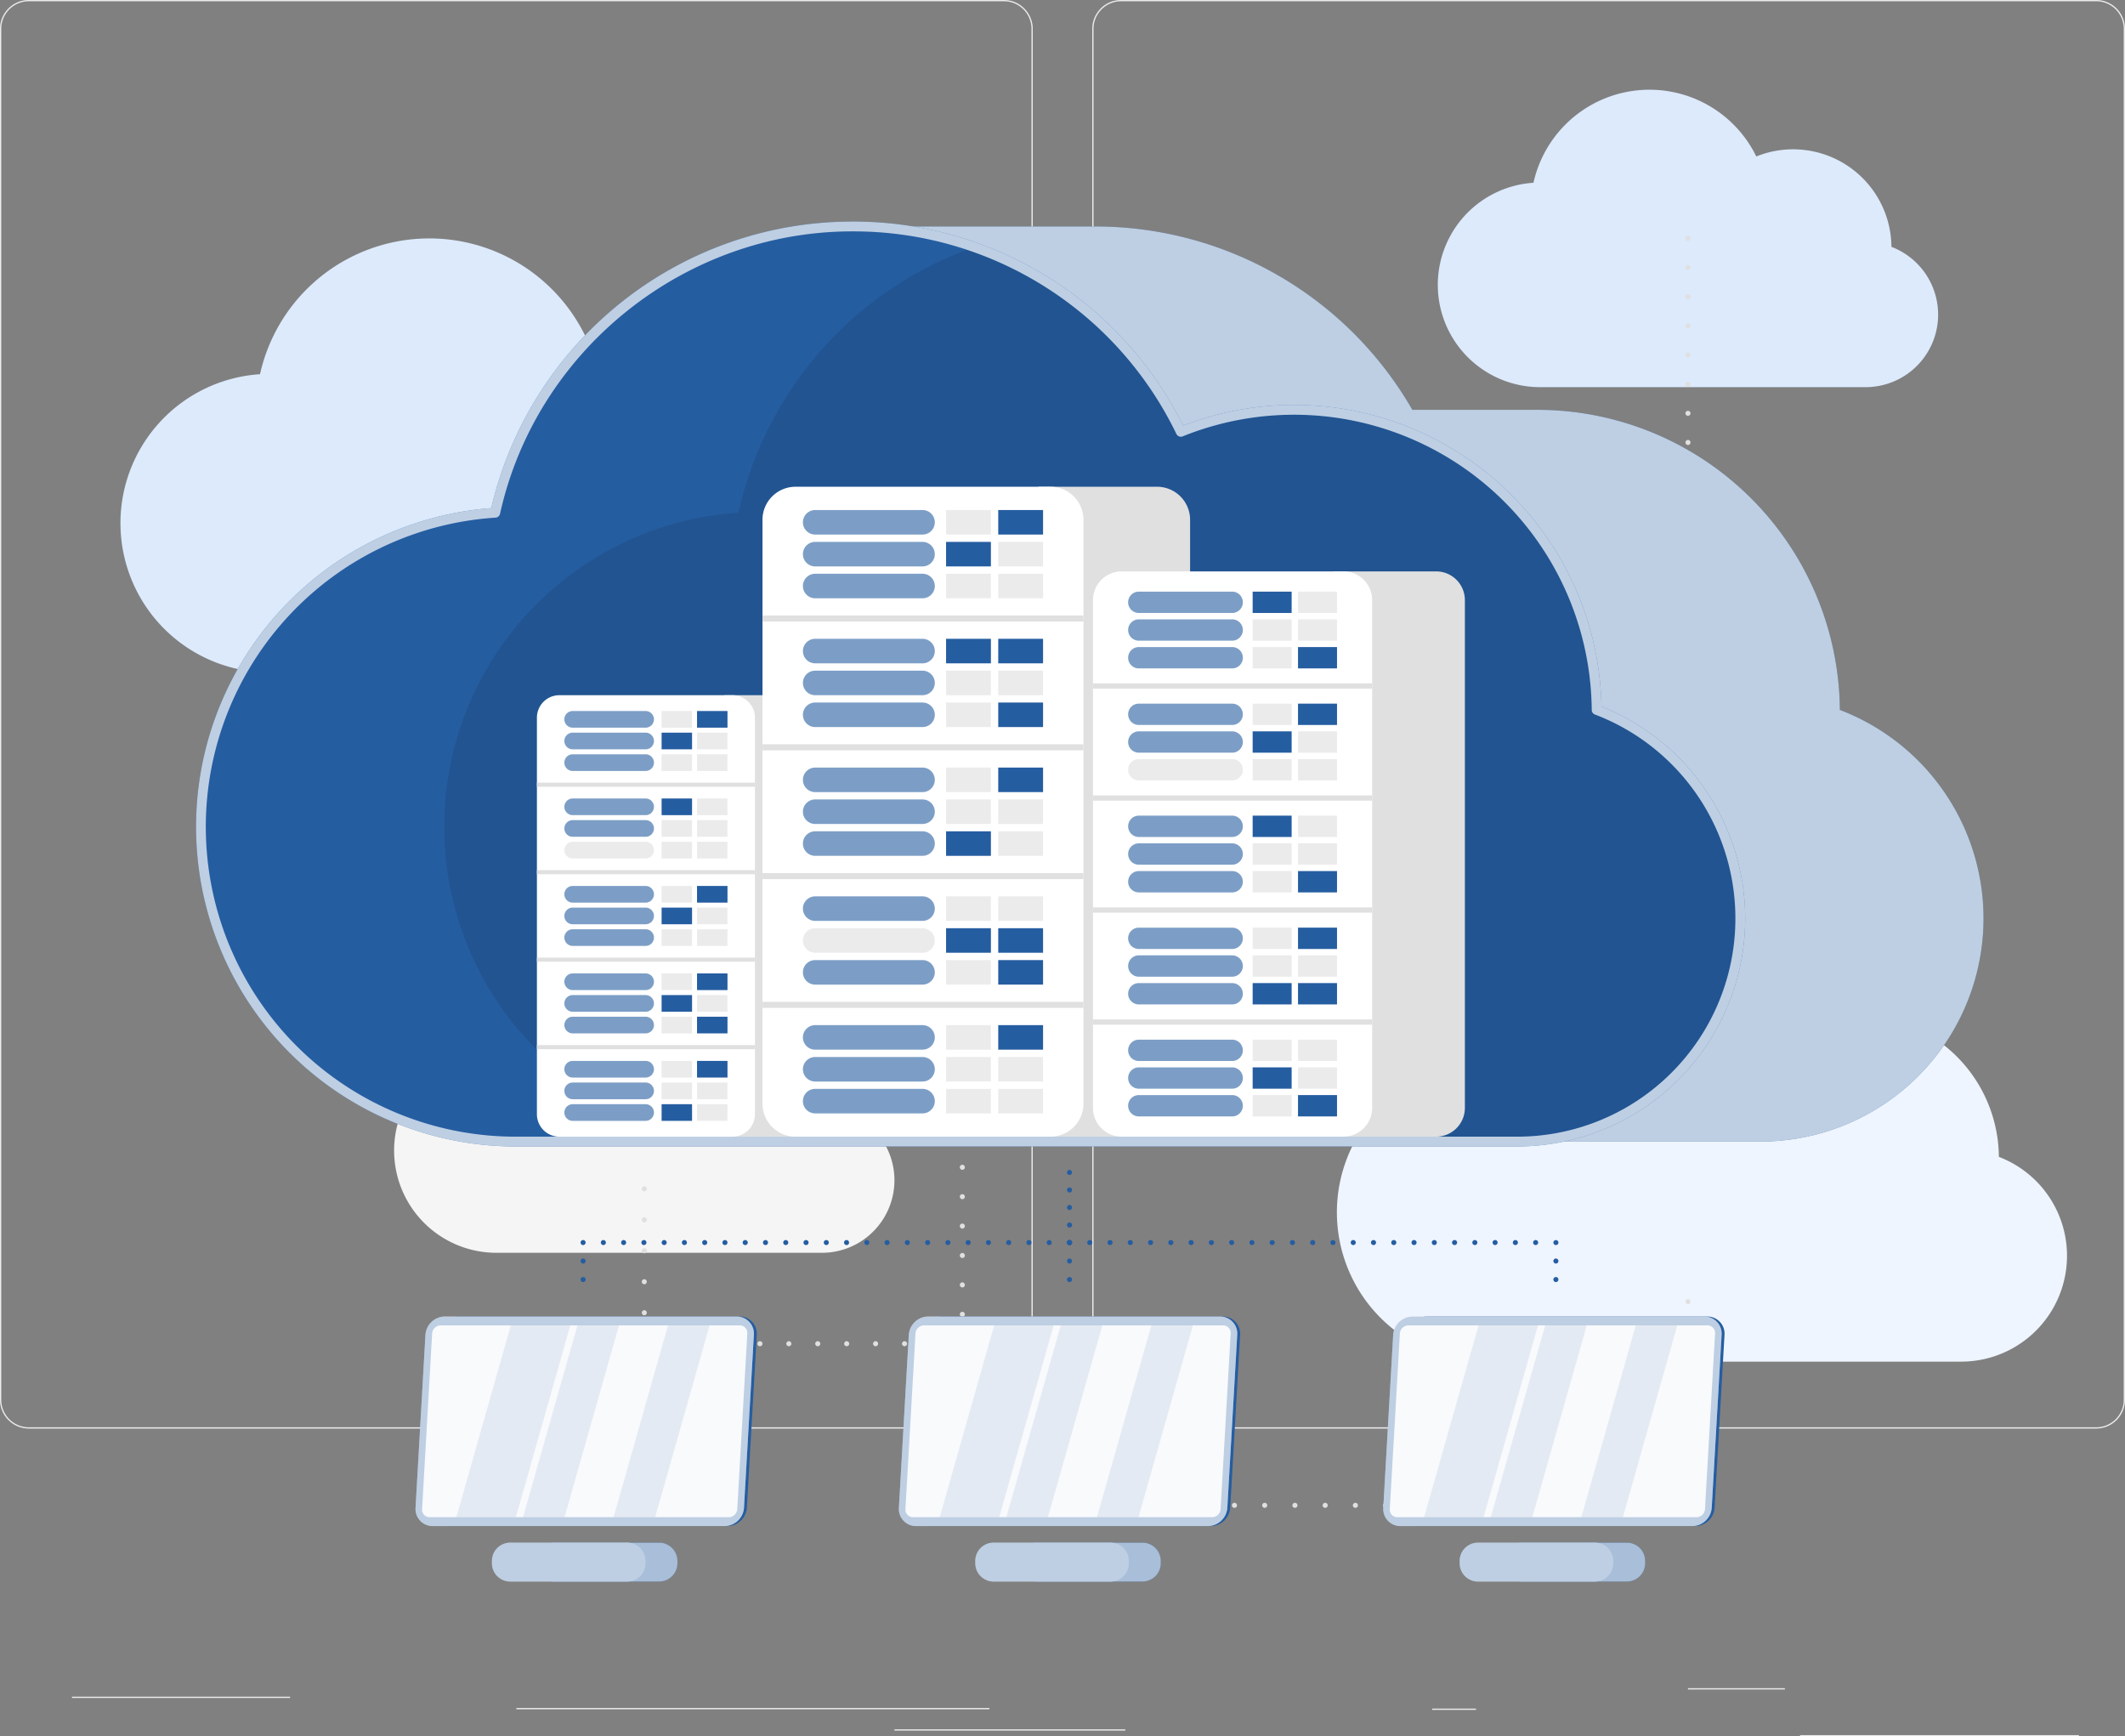 <svg xmlns="http://www.w3.org/2000/svg" xmlns:xlink="http://www.w3.org/1999/xlink" width="583.474" height="476.684" viewBox="0 0 583.474 476.684">
  <rect x="0" y="0" width="583.474" height="476.684" fill="#808080" stroke="none"/>
  <defs>
    <clipPath id="clip-path">
      <path id="Path_17953" data-name="Path 17953" d="M461.215,232.509a83.076,83.076,0,0,0-114.171-76.342A100.406,100.406,0,0,0,158.8,178.381a86.407,86.407,0,0,0,5.625,172.631H439.4a61.259,61.259,0,0,0,21.812-118.5Z" transform="translate(-78.01 -99.793)"/>
    </clipPath>
  </defs>
  <g id="building" transform="translate(-38.207 -54.952)">
    <g id="Background_Complete" transform="translate(38.207 54.952)">
      <g id="Group_12428" data-name="Group 12428">
        <rect id="Rectangle_4602" data-name="Rectangle 4602" width="76.586" height="0.347" transform="translate(494.248 476.337)" fill="#ebebeb"/>
        <rect id="Rectangle_4603" data-name="Rectangle 4603" width="12.053" height="0.347" transform="translate(393.225 469.066)" fill="#ebebeb"/>
        <rect id="Rectangle_4604" data-name="Rectangle 4604" width="26.611" height="0.347" transform="translate(463.477 463.462)" fill="#ebebeb"/>
        <rect id="Rectangle_4605" data-name="Rectangle 4605" width="59.889" height="0.347" transform="translate(19.761 465.791)" fill="#ebebeb"/>
        <rect id="Rectangle_4606" data-name="Rectangle 4606" width="63.396" height="0.347" transform="translate(245.593 474.747)" fill="#ebebeb"/>
        <rect id="Rectangle_4607" data-name="Rectangle 4607" width="129.886" height="0.347" transform="translate(141.784 468.893)" fill="#ebebeb"/>
        <path id="Path_17861" data-name="Path 17861" d="M321.775,439.22a7.924,7.924,0,0,1-7.913,7.914H46.121a7.924,7.924,0,0,1-7.914-7.914V62.866a7.924,7.924,0,0,1,7.914-7.914H313.862a7.924,7.924,0,0,1,7.913,7.914m-.347,0a7.576,7.576,0,0,0-7.566-7.568H46.121a7.576,7.576,0,0,0-7.568,7.568V439.22a7.576,7.576,0,0,0,7.568,7.568H313.862a7.575,7.575,0,0,0,7.566-7.568" transform="translate(-38.207 -54.952)" fill="#ebebeb"/>
        <path id="Path_17862" data-name="Path 17862" d="M530.157,447.134H262.418a7.923,7.923,0,0,1-7.913-7.914V62.866a7.924,7.924,0,0,1,7.913-7.914H530.157a7.923,7.923,0,0,1,7.914,7.914V439.22A7.922,7.922,0,0,1,530.157,447.134ZM262.418,55.3a7.575,7.575,0,0,0-7.566,7.568V439.221a7.575,7.575,0,0,0,7.566,7.568H530.157a7.576,7.576,0,0,0,7.568-7.568V62.866a7.576,7.576,0,0,0-7.568-7.568H262.418Z" transform="translate(45.402 -54.952)" fill="#ebebeb"/>
      </g>
      <g id="Group_12434" data-name="Group 12434" transform="translate(33.068 24.631)">
        <path id="Path_17863" data-name="Path 17863" d="M243.827,165.113A39.407,39.407,0,0,0,189.671,128.9a47.627,47.627,0,0,0-89.292,10.536,40.986,40.986,0,0,0,2.668,81.885H233.48a29.057,29.057,0,0,0,10.346-56.209Z" transform="translate(-62.056 -61.335)" fill="#dceafc"/>
        <path id="Path_17864" data-name="Path 17864" d="M484.716,301.558a39.407,39.407,0,0,0-54.156-36.212,47.627,47.627,0,0,0-89.292,10.536,40.986,40.986,0,0,0,2.668,81.885H474.369a29.057,29.057,0,0,0,10.346-56.209Z" transform="translate(31.059 -8.592)" fill="#eef5ff"/>
        <path id="Path_17865" data-name="Path 17865" d="M370.243,200.962a20.438,20.438,0,0,0-28.089-18.782,24.7,24.7,0,0,0-46.313,5.466,21.258,21.258,0,0,0,1.385,42.471h67.652a15.071,15.071,0,0,0,5.365-29.155Z" transform="translate(20.63 -35.764)" fill="#e0e0e0"/>
        <path id="Path_17866" data-name="Path 17866" d="M447.489,115.853a27,27,0,0,0-37.108-24.814,32.635,32.635,0,0,0-61.184,7.22,28.084,28.084,0,0,0,1.827,56.109H440.4a19.91,19.91,0,0,0,7.089-38.515Z" transform="translate(38.787 -72.716)" fill="#dceafc"/>
        <path id="Path_17867" data-name="Path 17867" d="M240.81,287.247A27,27,0,0,0,203.7,262.433a32.635,32.635,0,0,0-61.184,7.22,28.084,28.084,0,0,0,1.827,56.109h89.375a19.91,19.91,0,0,0,7.089-38.515Z" transform="translate(-41.104 -6.464)" fill="#f5f5f5"/>
        <g id="Group_12433" data-name="Group 12433" transform="translate(94.901 40.143)">
          <g id="Group_12429" data-name="Group 12429">
            <path id="Path_17868" data-name="Path 17868" d="M131.193,175.447a.709.709,0,0,1-.487-.208.562.562,0,0,1-.151-.222.6.6,0,0,1-.055-.263.661.661,0,0,1,.055-.277.593.593,0,0,1,.151-.222.729.729,0,0,1,.749-.153.869.869,0,0,1,.222.153.675.675,0,0,1,.208.5.621.621,0,0,1-.055.263.613.613,0,0,1-.153.222A.7.7,0,0,1,131.193,175.447Z" transform="translate(-130.5 -73.685)" fill="#e0e0e0"/>
            <path id="Path_17869" data-name="Path 17869" d="M130.5,203.183a.7.7,0,0,1,.693-.693h0a.687.687,0,0,1,.693.693h0a.687.687,0,0,1-.693.693h0A.7.7,0,0,1,130.5,203.183Zm0-7.64a.7.7,0,0,1,.693-.693h0a.687.687,0,0,1,.693.693h0a.7.7,0,0,1-.693.693h0A.7.7,0,0,1,130.5,195.543Zm0-7.64a.7.7,0,0,1,.693-.693h0a.687.687,0,0,1,.693.693h0a.7.7,0,0,1-.693.693h0A.7.7,0,0,1,130.5,187.9Zm0-7.64a.7.7,0,0,1,.693-.693h0a.687.687,0,0,1,.693.693h0a.7.7,0,0,1-.693.693h0A.7.7,0,0,1,130.5,180.263Z" transform="translate(-130.5 -71.555)" fill="#e0e0e0"/>
            <path id="Path_17870" data-name="Path 17870" d="M131.193,203a.6.6,0,0,1-.263-.055.493.493,0,0,1-.222-.153.479.479,0,0,1-.151-.222.563.563,0,0,1-.055-.263.6.6,0,0,1,.055-.263.5.5,0,0,1,.151-.222.646.646,0,0,1,.222-.153.693.693,0,0,1,.527,0,.621.621,0,0,1,.222.153.493.493,0,0,1,.153.222.621.621,0,0,1,.055.263.65.65,0,0,1-.208.485.493.493,0,0,1-.222.153A.566.566,0,0,1,131.193,203Z" transform="translate(-130.5 -63.034)" fill="#e0e0e0"/>
            <path id="Path_17871" data-name="Path 17871" d="M255.243,202.3a.693.693,0,0,1,.679-.693h0a.708.708,0,0,1,.707.693h0a.7.7,0,0,1-.707.693h0A.684.684,0,0,1,255.243,202.3Zm-8.472,0a.7.7,0,0,1,.693-.693h0a.693.693,0,0,1,.679.693h0a.684.684,0,0,1-.679.693h0A.686.686,0,0,1,246.772,202.3Zm-8.472,0a.7.7,0,0,1,.693-.693h0a.7.7,0,0,1,.693.693h0a.7.7,0,0,1-.693.693h0A.687.687,0,0,1,238.3,202.3Zm-8.486,0a.7.7,0,0,1,.693-.693h0a.7.7,0,0,1,.693.693h0a.687.687,0,0,1-.693.693h0A.7.7,0,0,1,229.814,202.3Zm-8.472,0a.7.7,0,0,1,.693-.693h0a.7.7,0,0,1,.693.693h0a.687.687,0,0,1-.693.693h0A.7.7,0,0,1,221.342,202.3Zm-8.473,0a.7.7,0,0,1,.693-.693h0a.7.7,0,0,1,.693.693h0a.687.687,0,0,1-.693.693h0A.687.687,0,0,1,212.869,202.3Zm-8.47,0a.7.7,0,0,1,.693-.693h0a.7.7,0,0,1,.693.693h0a.687.687,0,0,1-.693.693h0A.687.687,0,0,1,204.4,202.3Zm-8.472,0a.7.7,0,0,1,.693-.693h0a.7.7,0,0,1,.693.693h0a.694.694,0,0,1-.693.693h0A.686.686,0,0,1,195.927,202.3Zm-8.473,0a.7.7,0,0,1,.693-.693h0a.7.7,0,0,1,.693.693h0a.694.694,0,0,1-.693.693h0A.687.687,0,0,1,187.454,202.3Zm-8.47,0a.7.7,0,0,1,.693-.693h0a.7.7,0,0,1,.693.693h0a.7.7,0,0,1-.693.693h0A.687.687,0,0,1,178.983,202.3Zm-8.486,0a.7.7,0,0,1,.693-.693h0a.707.707,0,0,1,.707.693h0a.7.7,0,0,1-.707.693h0A.694.694,0,0,1,170.5,202.3Zm-8.458,0a.7.7,0,0,1,.693-.693h0a.691.691,0,0,1,.678.693h0a.683.683,0,0,1-.678.693h0A.687.687,0,0,1,162.04,202.3Zm-8.486,0a.7.7,0,0,1,.693-.693h0a.7.7,0,0,1,.693.693h0a.687.687,0,0,1-.693.693h0A.7.7,0,0,1,153.554,202.3Zm-8.472,0a.7.7,0,0,1,.693-.693h0a.7.7,0,0,1,.693.693h0a.687.687,0,0,1-.693.693h0A.7.7,0,0,1,145.082,202.3Zm-8.473,0a.7.7,0,0,1,.693-.693h0a.7.7,0,0,1,.693.693h0a.687.687,0,0,1-.693.693h0A.7.7,0,0,1,136.609,202.3Z" transform="translate(-128.139 -63.035)" fill="#e0e0e0"/>
            <path id="Path_17872" data-name="Path 17872" d="M228.972,203a.557.557,0,0,1-.262-.055.616.616,0,0,1-.236-.153.625.625,0,0,1-.14-.222.58.58,0,0,1-.055-.263.621.621,0,0,1,.055-.263.607.607,0,0,1,.14-.222.616.616,0,0,1,.236-.153.693.693,0,0,1,.527,0,.493.493,0,0,1,.222.153.856.856,0,0,1,.151.222.9.9,0,0,1,.055.263.711.711,0,0,1-.207.485.5.5,0,0,1-.222.153A.6.6,0,0,1,228.972,203Z" transform="translate(-92.704 -63.034)" fill="#e0e0e0"/>
            <path id="Path_17873" data-name="Path 17873" d="M228.279,214.772a.687.687,0,0,1,.693-.693h0a.694.694,0,0,1,.693.693h0a.7.7,0,0,1-.693.693h0A.7.7,0,0,1,228.279,214.772Zm0-8.264a.687.687,0,0,1,.693-.693h0a.694.694,0,0,1,.693.693h0a.694.694,0,0,1-.693.693h0A.687.687,0,0,1,228.279,206.508Zm0-8.264a.7.7,0,0,1,.693-.693h0a.7.7,0,0,1,.693.693h0a.694.694,0,0,1-.693.693h0A.687.687,0,0,1,228.279,198.245Zm0-8.25a.687.687,0,0,1,.693-.693h0a.694.694,0,0,1,.693.693h0a.694.694,0,0,1-.693.693h0A.687.687,0,0,1,228.279,189.995Zm0-8.264a.7.7,0,0,1,.693-.693h0a.7.7,0,0,1,.693.693h0a.694.694,0,0,1-.693.693h0A.687.687,0,0,1,228.279,181.731Zm0-8.25a.687.687,0,0,1,.693-.693h0a.694.694,0,0,1,.693.693h0a.7.7,0,0,1-.693.693h0A.7.7,0,0,1,228.279,173.481Zm0-8.264a.7.7,0,0,1,.693-.693h0a.7.7,0,0,1,.693.693h0a.694.694,0,0,1-.693.693h0A.687.687,0,0,1,228.279,165.217Zm0-8.25a.687.687,0,0,1,.693-.693h0a.694.694,0,0,1,.693.693h0a.7.7,0,0,1-.693.693h0A.7.7,0,0,1,228.279,156.967Zm0-8.264a.687.687,0,0,1,.693-.693h0a.694.694,0,0,1,.693.693h0a.694.694,0,0,1-.693.693h0A.687.687,0,0,1,228.279,148.7Z" transform="translate(-92.704 -83.754)" fill="#e0e0e0"/>
            <path id="Path_17874" data-name="Path 17874" d="M228.972,143.449a.8.8,0,0,1-.262-.055,1.322,1.322,0,0,1-.236-.153.779.779,0,0,1-.14-.222.621.621,0,0,1-.055-.263.683.683,0,0,1,.055-.277.75.75,0,0,1,.14-.222,1.322,1.322,0,0,1,.236-.153.693.693,0,0,1,.527,0,.9.9,0,0,1,.222.153.766.766,0,0,1,.207.5.708.708,0,0,1-.693.693Z" transform="translate(-92.704 -86.057)" fill="#e0e0e0"/>
            <path id="Path_17875" data-name="Path 17875" d="M416.9,142.757a.7.7,0,0,1,.693-.707h0a.706.706,0,0,1,.693.707h0a.7.7,0,0,1-.693.693h0A.7.7,0,0,1,416.9,142.757Zm-8.3,0a.7.7,0,0,1,.693-.707h0a.7.7,0,0,1,.693.707h0a.7.7,0,0,1-.693.693h0A.7.7,0,0,1,408.6,142.757Zm-8.305,0a.706.706,0,0,1,.693-.707h0a.7.7,0,0,1,.693.707h0a.7.7,0,0,1-.693.693h0A.7.7,0,0,1,400.3,142.757Zm-8.293,0a.7.7,0,0,1,.693-.707h0a.7.7,0,0,1,.679.707h0a.692.692,0,0,1-.679.693h0A.7.7,0,0,1,392,142.757Zm-8.3,0a.7.7,0,0,1,.693-.707h0a.707.707,0,0,1,.693.707h0a.7.7,0,0,1-.693.693h0A.7.7,0,0,1,383.7,142.757Zm-8.305,0a.7.7,0,0,1,.693-.707h0a.7.7,0,0,1,.693.707h0a.7.7,0,0,1-.693.693h0A.7.7,0,0,1,375.393,142.757Zm-8.305,0a.707.707,0,0,1,.693-.707h0a.7.7,0,0,1,.693.707h0a.7.7,0,0,1-.693.693h0A.7.7,0,0,1,367.087,142.757Zm-8.292,0a.7.7,0,0,1,.693-.707h0a.707.707,0,0,1,.693.707h0a.7.7,0,0,1-.693.693h0A.7.7,0,0,1,358.8,142.757Zm-8.305,0a.7.7,0,0,1,.693-.707h0a.707.707,0,0,1,.693.707h0a.7.7,0,0,1-.693.693h0A.7.7,0,0,1,350.49,142.757Zm-8.305,0a.707.707,0,0,1,.693-.707h0a.7.7,0,0,1,.693.707h0a.7.7,0,0,1-.693.693h0A.7.7,0,0,1,342.185,142.757Zm-8.307,0a.71.71,0,0,1,.708-.707h0a.7.7,0,0,1,.678.707h0a.692.692,0,0,1-.678.693h0A.709.709,0,0,1,333.878,142.757Zm-8.29,0a.7.7,0,0,1,.693-.707h0a.707.707,0,0,1,.693.707h0a.7.7,0,0,1-.693.693h0A.7.7,0,0,1,325.588,142.757Zm-8.305,0a.7.7,0,0,1,.693-.707h0a.7.7,0,0,1,.693.707h0a.7.7,0,0,1-.693.693h0A.694.694,0,0,1,317.283,142.757Zm-8.307,0a.707.707,0,0,1,.693-.707h0a.7.7,0,0,1,.693.707h0a.7.7,0,0,1-.693.693h0A.705.705,0,0,1,308.976,142.757Zm-8.3,0a.706.706,0,0,1,.693-.707h0a.711.711,0,0,1,.707.707h0a.707.707,0,0,1-.707.693h0A.7.7,0,0,1,300.672,142.757Zm-8.292,0a.7.7,0,0,1,.693-.707h0a.706.706,0,0,1,.693.707h0a.7.7,0,0,1-.693.693h0A.694.694,0,0,1,292.38,142.757Zm-8.305,0a.7.7,0,0,1,.693-.707h0a.707.707,0,0,1,.693.707h0a.7.7,0,0,1-.693.693h0A.7.7,0,0,1,284.075,142.757Zm-8.305,0a.706.706,0,0,1,.693-.707h0a.7.7,0,0,1,.693.707h0a.7.7,0,0,1-.693.693h0A.7.7,0,0,1,275.769,142.757Zm-8.292,0a.7.7,0,0,1,.693-.707h0a.7.7,0,0,1,.679.707h0a.693.693,0,0,1-.679.693h0A.7.7,0,0,1,267.478,142.757Zm-8.305,0a.7.7,0,0,1,.693-.707h0a.707.707,0,0,1,.693.707h0a.7.7,0,0,1-.693.693h0A.7.7,0,0,1,259.172,142.757Zm-8.307,0a.7.7,0,0,1,.693-.707h0a.7.7,0,0,1,.693.707h0a.7.7,0,0,1-.693.693h0A.7.7,0,0,1,250.866,142.757Zm-8.3,0a.707.707,0,0,1,.693-.707h0a.7.7,0,0,1,.693.707h0a.7.7,0,0,1-.693.693h0A.7.7,0,0,1,242.562,142.757Zm-8.292,0a.7.7,0,0,1,.693-.707h0a.707.707,0,0,1,.693.707h0a.7.7,0,0,1-.693.693h0A.694.694,0,0,1,234.27,142.757Z" transform="translate(-90.388 -86.058)" fill="#e0e0e0"/>
            <path id="Path_17876" data-name="Path 17876" d="M372.672,143.448a.689.689,0,0,1-.693-.693.747.747,0,0,1,.2-.5,1.3,1.3,0,0,1,.22-.153.727.727,0,0,1,.764.153.945.945,0,0,1,.151.236.808.808,0,0,1,.042.263.693.693,0,0,1-.194.485A.706.706,0,0,1,372.672,143.448Z" transform="translate(-37.157 -86.055)" fill="#e0e0e0"/>
            <path id="Path_17877" data-name="Path 17877" d="M371.97,148.125a.693.693,0,0,1,.693-.679h0a.7.7,0,0,1,.707.679h0a.7.7,0,0,1-.707.693h0A.7.7,0,0,1,371.97,148.125Zm0-8a.7.7,0,0,1,.693-.693h0a.707.707,0,0,1,.707.693h0a.709.709,0,0,1-.707.707h0A.707.707,0,0,1,371.97,140.125Zm0-8a.7.7,0,0,1,.693-.693h0a.707.707,0,0,1,.707.693h0a.7.7,0,0,1-.707.693h0A.7.7,0,0,1,371.97,132.124Zm0-8a.7.7,0,0,1,.693-.693h0a.707.707,0,0,1,.707.693h0a.7.7,0,0,1-.707.693h0A.7.7,0,0,1,371.97,124.124Zm0-8a.7.7,0,0,1,.693-.693h0a.707.707,0,0,1,.707.693h0a.7.7,0,0,1-.707.693h0A.7.7,0,0,1,371.97,116.124Zm0-8a.7.7,0,0,1,.693-.693h0a.707.707,0,0,1,.707.693h0a.7.7,0,0,1-.707.693h0A.7.7,0,0,1,371.97,108.123Z" transform="translate(-37.161 -99.44)" fill="#e0e0e0"/>
            <path id="Path_17878" data-name="Path 17878" d="M372.672,103.044a.675.675,0,0,1-.5-.208.688.688,0,0,1-.2-.485.808.808,0,0,1,.042-.263.894.894,0,0,1,.153-.222.712.712,0,0,1,.984,0,.693.693,0,0,1,.194.485.808.808,0,0,1-.042.263.856.856,0,0,1-.151.222.686.686,0,0,1-.487.208Z" transform="translate(-37.157 -101.668)" fill="#e0e0e0"/>
          </g>
          <g id="Group_12430" data-name="Group 12430" transform="translate(48.239 138.578)">
            <path id="Path_17879" data-name="Path 17879" d="M166,291.214a.7.7,0,0,1-.5-.194.669.669,0,0,1-.151-.236.81.81,0,0,1-.055-.263.706.706,0,0,1,.208-.485.731.731,0,0,1,.763-.152.773.773,0,0,1,.222.152.694.694,0,0,1,.2.485.845.845,0,0,1-.042.263.988.988,0,0,1-.152.236.746.746,0,0,1-.222.139A.625.625,0,0,1,166,291.214Z" transform="translate(-165.291 -167.51)" fill="#e0e0e0"/>
            <path id="Path_17880" data-name="Path 17880" d="M165.3,322.176a.687.687,0,0,1,.693-.693h0a.684.684,0,0,1,.679.693h0a.693.693,0,0,1-.679.693h0A.7.7,0,0,1,165.3,322.176Zm0-8.513a.7.7,0,0,1,.693-.693h0a.693.693,0,0,1,.679.693h0a.684.684,0,0,1-.679.693h0A.687.687,0,0,1,165.3,313.662Zm0-8.5a.7.7,0,0,1,.693-.693h0a.693.693,0,0,1,.679.693h0a.693.693,0,0,1-.679.693h0A.7.7,0,0,1,165.3,305.163Zm0-8.5a.687.687,0,0,1,.693-.693h0a.684.684,0,0,1,.679.693h0a.693.693,0,0,1-.679.693h0A.7.7,0,0,1,165.3,296.663Z" transform="translate(-165.288 -165.139)" fill="#e0e0e0"/>
            <path id="Path_17881" data-name="Path 17881" d="M166,321.886a.657.657,0,0,1-.5-.208.613.613,0,0,1-.151-.222.81.81,0,0,1-.055-.263.9.9,0,0,1,.055-.263.631.631,0,0,1,.151-.222.7.7,0,0,1,.763-.152.57.57,0,0,1,.222.152.9.9,0,0,1,.153.222.87.87,0,0,1,.042.263.846.846,0,0,1-.042.263.9.9,0,0,1-.153.222.581.581,0,0,1-.222.152A.6.6,0,0,1,166,321.886Z" transform="translate(-165.291 -155.656)" fill="#e0e0e0"/>
            <path id="Path_17882" data-name="Path 17882" d="M242.469,321.193a.694.694,0,0,1,.693-.693h0a.687.687,0,0,1,.693.693h0a.687.687,0,0,1-.693.693h0A.694.694,0,0,1,242.469,321.193Zm-7.931,0a.687.687,0,0,1,.693-.693h0a.7.7,0,0,1,.693.693h0a.7.7,0,0,1-.693.693h0A.687.687,0,0,1,234.538,321.193Zm-7.945,0a.7.7,0,0,1,.693-.693h0a.687.687,0,0,1,.693.693h0a.687.687,0,0,1-.693.693h0A.7.7,0,0,1,226.593,321.193Zm-7.931,0a.687.687,0,0,1,.693-.693h0a.7.7,0,0,1,.693.693h0a.7.7,0,0,1-.693.693h0A.687.687,0,0,1,218.662,321.193Zm-7.946,0a.687.687,0,0,1,.693-.693h0a.694.694,0,0,1,.693.693h0a.694.694,0,0,1-.693.693h0A.687.687,0,0,1,210.715,321.193Zm-7.944,0a.7.7,0,0,1,.707-.693h0a.684.684,0,0,1,.679.693h0a.684.684,0,0,1-.679.693h0A.7.7,0,0,1,202.772,321.193Zm-7.931,0a.687.687,0,0,1,.693-.693h0a.7.7,0,0,1,.693.693h0a.7.7,0,0,1-.693.693h0A.687.687,0,0,1,194.841,321.193Zm-7.945,0a.7.7,0,0,1,.693-.693h0a.687.687,0,0,1,.693.693h0a.687.687,0,0,1-.693.693h0A.7.7,0,0,1,186.9,321.193Zm-7.931,0a.687.687,0,0,1,.693-.693h0a.7.7,0,0,1,.693.693h0a.7.7,0,0,1-.693.693h0A.687.687,0,0,1,178.965,321.193Zm-7.945,0a.7.7,0,0,1,.693-.693h0a.687.687,0,0,1,.693.693h0a.687.687,0,0,1-.693.693h0A.7.7,0,0,1,171.02,321.193Z" transform="translate(-163.077 -155.657)" fill="#e0e0e0"/>
            <path id="Path_17883" data-name="Path 17883" d="M228.972,321.886a.557.557,0,0,1-.262-.055.616.616,0,0,1-.236-.152.626.626,0,0,1-.14-.222.58.58,0,0,1-.055-.263.694.694,0,0,1,.2-.485.616.616,0,0,1,.236-.152.694.694,0,0,1,.527,0,.493.493,0,0,1,.222.152.7.7,0,0,1,.207.485.6.6,0,0,1-.055.263.631.631,0,0,1-.151.222.5.5,0,0,1-.222.152A.6.6,0,0,1,228.972,321.886Z" transform="translate(-140.943 -155.656)" fill="#e0e0e0"/>
            <path id="Path_17884" data-name="Path 17884" d="M228.279,344.631a.687.687,0,0,1,.693-.693h0a.694.694,0,0,1,.693.693h0a.7.7,0,0,1-.693.693h0A.7.7,0,0,1,228.279,344.631Zm0-8.07a.7.7,0,0,1,.693-.707h0a.706.706,0,0,1,.693.707h0a.7.7,0,0,1-.693.693h0A.7.7,0,0,1,228.279,336.561Zm0-8.084a.7.7,0,0,1,.693-.693h0a.7.7,0,0,1,.693.693h0a.694.694,0,0,1-.693.693h0A.687.687,0,0,1,228.279,328.478Zm0-8.07a.7.7,0,0,1,.693-.693h0a.7.7,0,0,1,.693.693h0a.694.694,0,0,1-.693.693h0A.687.687,0,0,1,228.279,320.408Zm0-8.07a.687.687,0,0,1,.693-.693h0a.694.694,0,0,1,.693.693h0a.7.7,0,0,1-.693.693h0A.7.7,0,0,1,228.279,312.338Zm0-8.07a.687.687,0,0,1,.693-.693h0a.694.694,0,0,1,.693.693h0a.7.7,0,0,1-.693.693h0A.7.7,0,0,1,228.279,304.269Zm0-8.07a.687.687,0,0,1,.693-.693h0a.694.694,0,0,1,.693.693h0a.7.7,0,0,1-.693.693h0A.7.7,0,0,1,228.279,296.2Zm0-8.084a.7.7,0,0,1,.693-.693h0a.7.7,0,0,1,.693.693h0a.694.694,0,0,1-.693.693h0A.687.687,0,0,1,228.279,288.115Zm0-8.07a.687.687,0,0,1,.693-.693h0a.694.694,0,0,1,.693.693h0a.694.694,0,0,1-.693.693h0A.687.687,0,0,1,228.279,280.046Zm0-8.07a.687.687,0,0,1,.693-.693h0a.694.694,0,0,1,.693.693h0a.7.7,0,0,1-.693.693h0A.7.7,0,0,1,228.279,271.976Zm0-8.07a.687.687,0,0,1,.693-.693h0a.694.694,0,0,1,.693.693h0a.7.7,0,0,1-.693.693h0A.7.7,0,0,1,228.279,263.906Zm0-8.084a.7.7,0,0,1,.693-.693h0a.7.7,0,0,1,.693.693h0a.694.694,0,0,1-.693.693h0A.687.687,0,0,1,228.279,255.823Zm0-8.07a.687.687,0,0,1,.693-.693h0a.694.694,0,0,1,.693.693h0a.694.694,0,0,1-.693.693h0A.687.687,0,0,1,228.279,247.753Zm0-8.07a.687.687,0,0,1,.693-.693h0a.694.694,0,0,1,.693.693h0a.694.694,0,0,1-.693.693h0A.687.687,0,0,1,228.279,239.683Z" transform="translate(-140.943 -187.164)" fill="#e0e0e0"/>
            <path id="Path_17885" data-name="Path 17885" d="M228.972,234.556a.8.8,0,0,1-.262-.055.838.838,0,0,1-.236-.153.779.779,0,0,1-.14-.222.621.621,0,0,1-.055-.263.728.728,0,0,1,.2-.5.794.794,0,0,1,.236-.139.694.694,0,0,1,.527,0,.6.6,0,0,1,.222.139.766.766,0,0,1,.207.5.6.6,0,0,1-.055.263.788.788,0,0,1-.151.222.92.92,0,0,1-.222.153A.9.9,0,0,1,228.972,234.556Z" transform="translate(-140.943 -189.413)" fill="#e0e0e0"/>
            <path id="Path_17886" data-name="Path 17886" d="M334.966,233.863a.694.694,0,0,1,.693-.693h0a.687.687,0,0,1,.693.693h0a.7.7,0,0,1-.693.693h0A.7.7,0,0,1,334.966,233.863Zm-8.39,0a.7.7,0,0,1,.693-.693h0a.7.7,0,0,1,.708.693h0a.708.708,0,0,1-.708.693h0A.705.705,0,0,1,326.576,233.863Zm-8.387,0a.7.7,0,0,1,.693-.693h0a.687.687,0,0,1,.693.693h0a.7.7,0,0,1-.693.693h0A.7.7,0,0,1,318.188,233.863Zm-8.375,0a.684.684,0,0,1,.679-.693h0a.687.687,0,0,1,.693.693h0a.7.7,0,0,1-.693.693h0A.692.692,0,0,1,309.814,233.863Zm-8.389,0a.687.687,0,0,1,.693-.693h0a.7.7,0,0,1,.693.693h0a.7.7,0,0,1-.693.693h0A.7.7,0,0,1,301.425,233.863Zm-8.389,0a.687.687,0,0,1,.693-.693h0a.7.7,0,0,1,.693.693h0a.7.7,0,0,1-.693.693h0A.7.7,0,0,1,293.036,233.863Zm-8.389,0a.687.687,0,0,1,.693-.693h0a.7.7,0,0,1,.693.693h0a.7.7,0,0,1-.693.693h0A.7.7,0,0,1,284.648,233.863Zm-8.39,0a.7.7,0,0,1,.693-.693h0a.687.687,0,0,1,.693.693h0a.7.7,0,0,1-.693.693h0A.705.705,0,0,1,276.258,233.863Zm-8.387,0a.687.687,0,0,1,.693-.693h0a.687.687,0,0,1,.693.693h0a.7.7,0,0,1-.693.693h0A.694.694,0,0,1,267.871,233.863Zm-8.389,0a.7.7,0,0,1,.693-.693h0a.687.687,0,0,1,.693.693h0a.7.7,0,0,1-.693.693h0A.7.7,0,0,1,259.482,233.863Zm-8.389,0a.694.694,0,0,1,.693-.693h0a.687.687,0,0,1,.693.693h0a.7.7,0,0,1-.693.693h0A.7.7,0,0,1,251.093,233.863Zm-8.375,0a.687.687,0,0,1,.693-.693h0a.7.7,0,0,1,.693.693h0a.7.7,0,0,1-.693.693h0A.7.7,0,0,1,242.719,233.863Zm-8.389,0a.687.687,0,0,1,.693-.693h0a.7.7,0,0,1,.693.693h0a.7.7,0,0,1-.693.693h0A.7.7,0,0,1,234.33,233.863Z" transform="translate(-138.604 -189.414)" fill="#e0e0e0"/>
            <path id="Path_17887" data-name="Path 17887" d="M313.653,234.559a.712.712,0,0,1-.487-.208.761.761,0,0,1-.151-.222.853.853,0,0,1-.055-.263.81.81,0,0,1,.055-.263.689.689,0,0,1,.151-.236.616.616,0,0,1,.222-.139.587.587,0,0,1,.527,0,.794.794,0,0,1,.236.139.687.687,0,0,1,.14.236.563.563,0,0,1,.055.263.688.688,0,0,1-.2.485A.761.761,0,0,1,313.653,234.559Z" transform="translate(-108.21 -189.416)" fill="#e0e0e0"/>
            <path id="Path_17888" data-name="Path 17888" d="M312.96,234.874a.7.7,0,0,1,.693-.693h0a.687.687,0,0,1,.693.693h0a.7.7,0,0,1-.693.693h0A.7.7,0,0,1,312.96,234.874Zm0-8.749a.7.7,0,0,1,.693-.693h0a.687.687,0,0,1,.693.693h0a.684.684,0,0,1-.693.679h0A.692.692,0,0,1,312.96,226.125Zm0-8.763a.7.7,0,0,1,.693-.693h0a.7.7,0,0,1,.693.693h0a.687.687,0,0,1-.693.693h0A.7.7,0,0,1,312.96,217.362Zm0-8.749a.7.7,0,0,1,.693-.693h0a.7.7,0,0,1,.693.693h0a.687.687,0,0,1-.693.693h0A.7.7,0,0,1,312.96,208.613Z" transform="translate(-108.21 -199.174)" fill="#e0e0e0"/>
            <path id="Path_17889" data-name="Path 17889" d="M313.653,203a.7.7,0,0,1-.487-.194.824.824,0,0,1-.151-.236.776.776,0,0,1-.055-.263.9.9,0,0,1,.055-.263.631.631,0,0,1,.151-.222.647.647,0,0,1,.222-.153.716.716,0,0,1,.763.153.625.625,0,0,1,.14.222.6.6,0,0,1,.055.263.667.667,0,0,1-.693.693Z" transform="translate(-108.21 -201.612)" fill="#e0e0e0"/>
          </g>
          <g id="Group_12431" data-name="Group 12431" transform="translate(135.575 291.874)">
            <path id="Path_17890" data-name="Path 17890" d="M372.672,313.556a.707.707,0,0,1-.5-.208.688.688,0,0,1-.2-.485.747.747,0,0,1,.2-.5.725.725,0,0,1,.763-.139.763.763,0,0,1,.222.139.945.945,0,0,1,.151.236.808.808,0,0,1,.042.263.693.693,0,0,1-.194.485A.706.706,0,0,1,372.672,313.556Z" transform="translate(-172.732 -312.172)" fill="#e0e0e0"/>
            <path id="Path_17891" data-name="Path 17891" d="M371.97,358.57a.7.7,0,0,1,.693-.693h0a.7.7,0,0,1,.707.693h0a.7.7,0,0,1-.707.693h0A.7.7,0,0,1,371.97,358.57Zm0-7.986a.7.7,0,0,1,.693-.693h0a.7.7,0,0,1,.707.693h0a.706.706,0,0,1-.707.693h0A.7.7,0,0,1,371.97,350.583Zm0-8a.7.7,0,0,1,.693-.693h0a.707.707,0,0,1,.707.693h0a.709.709,0,0,1-.707.707h0A.707.707,0,0,1,371.97,342.583Zm0-7.986a.7.7,0,0,1,.693-.693h0a.707.707,0,0,1,.707.693h0a.7.7,0,0,1-.707.693h0A.7.7,0,0,1,371.97,334.6Zm0-7.987a.7.7,0,0,1,.693-.693h0a.7.7,0,0,1,.707.693h0a.7.7,0,0,1-.707.693h0A.7.7,0,0,1,371.97,326.61Zm0-7.987a.7.7,0,0,1,.693-.693h0a.7.7,0,0,1,.707.693h0a.706.706,0,0,1-.707.693h0A.7.7,0,0,1,371.97,318.623Z" transform="translate(-172.736 -309.946)" fill="#e0e0e0"/>
            <path id="Path_17892" data-name="Path 17892" d="M372.672,353.884a.675.675,0,0,1-.5-.208.688.688,0,0,1-.2-.485.808.808,0,0,1,.042-.263.9.9,0,0,1,.153-.222.712.712,0,0,1,.984,0,.693.693,0,0,1,.194.485.872.872,0,0,1-.042.263.857.857,0,0,1-.151.222.687.687,0,0,1-.487.208Z" transform="translate(-172.732 -296.58)" fill="#e0e0e0"/>
            <path id="Path_17893" data-name="Path 17893" d="M416.908,353.193a.687.687,0,0,1,.693-.693h0a.694.694,0,0,1,.693.693h0a.694.694,0,0,1-.693.693h0A.687.687,0,0,1,416.908,353.193Zm-8.3,0a.687.687,0,0,1,.693-.693h0a.7.7,0,0,1,.693.693h0a.7.7,0,0,1-.693.693h0A.686.686,0,0,1,408.6,353.193Zm-8.305,0a.687.687,0,0,1,.693-.693h0a.687.687,0,0,1,.693.693h0a.687.687,0,0,1-.693.693h0A.686.686,0,0,1,400.3,353.193Zm-8.305,0a.7.7,0,0,1,.693-.693h0a.687.687,0,0,1,.693.693h0a.687.687,0,0,1-.693.693h0A.7.7,0,0,1,391.994,353.193Zm-8.292,0a.687.687,0,0,1,.693-.693h0a.7.7,0,0,1,.693.693h0a.7.7,0,0,1-.693.693h0A.687.687,0,0,1,383.7,353.193Zm-8.305,0a.687.687,0,0,1,.693-.693h0a.7.7,0,0,1,.693.693h0a.7.7,0,0,1-.693.693h0A.687.687,0,0,1,375.4,353.193Zm-8.305,0a.7.7,0,0,1,.693-.693h0a.687.687,0,0,1,.693.693h0a.686.686,0,0,1-.693.693h0A.7.7,0,0,1,367.091,353.193Zm-8.307,0a.7.7,0,0,1,.708-.693h0a.7.7,0,0,1,.693.693h0a.7.7,0,0,1-.693.693h0A.7.7,0,0,1,358.784,353.193Zm-8.29,0a.687.687,0,0,1,.693-.693h0a.7.7,0,0,1,.693.693h0a.7.7,0,0,1-.693.693h0A.687.687,0,0,1,350.494,353.193Zm-8.305,0a.687.687,0,0,1,.693-.693h0a.687.687,0,0,1,.693.693h0a.686.686,0,0,1-.693.693h0A.686.686,0,0,1,342.189,353.193Zm-8.307,0a.7.7,0,0,1,.693-.693h0a.687.687,0,0,1,.693.693h0a.686.686,0,0,1-.693.693h0A.7.7,0,0,1,333.882,353.193Zm-8.3,0a.7.7,0,0,1,.693-.693h0a.7.7,0,0,1,.707.693h0a.7.7,0,0,1-.707.693h0A.7.7,0,0,1,325.578,353.193Zm-8.292,0a.687.687,0,0,1,.693-.693h0a.694.694,0,0,1,.693.693h0a.694.694,0,0,1-.693.693h0A.686.686,0,0,1,317.286,353.193Zm-8.307,0a.7.7,0,0,1,.693-.693h0a.7.7,0,0,1,.693.693h0a.7.7,0,0,1-.693.693h0A.7.7,0,0,1,308.98,353.193Zm-8.3,0a.694.694,0,0,1,.693-.693h0a.687.687,0,0,1,.693.693h0a.687.687,0,0,1-.693.693h0A.7.7,0,0,1,300.676,353.193Zm-8.292,0a.687.687,0,0,1,.693-.693h0a.694.694,0,0,1,.693.693h0a.694.694,0,0,1-.693.693h0A.686.686,0,0,1,292.384,353.193Zm-8.305,0a.687.687,0,0,1,.693-.693h0a.7.7,0,0,1,.693.693h0a.7.7,0,0,1-.693.693h0A.686.686,0,0,1,284.079,353.193Zm-8.305,0a.687.687,0,0,1,.693-.693h0a.687.687,0,0,1,.693.693h0a.687.687,0,0,1-.693.693h0A.687.687,0,0,1,275.773,353.193Zm-8.292,0a.684.684,0,0,1,.679-.693h0a.687.687,0,0,1,.693.693h0a.687.687,0,0,1-.693.693h0A.684.684,0,0,1,267.482,353.193Zm-8.305,0a.687.687,0,0,1,.693-.693h0a.7.7,0,0,1,.693.693h0a.7.7,0,0,1-.693.693h0A.687.687,0,0,1,259.176,353.193Zm-8.307,0a.687.687,0,0,1,.693-.693h0a.7.7,0,0,1,.693.693h0a.7.7,0,0,1-.693.693h0A.687.687,0,0,1,250.869,353.193Zm-8.3,0a.7.7,0,0,1,.693-.693h0a.687.687,0,0,1,.693.693h0a.687.687,0,0,1-.693.693h0A.7.7,0,0,1,242.565,353.193Zm-8.305,0a.7.7,0,0,1,.693-.693h0a.7.7,0,0,1,.707.693h0a.7.7,0,0,1-.707.693h0A.694.694,0,0,1,234.26,353.193Z" transform="translate(-225.967 -296.583)" fill="#e0e0e0"/>
            <path id="Path_17894" data-name="Path 17894" d="M228.972,353.886a.557.557,0,0,1-.262-.055.616.616,0,0,1-.236-.152.684.684,0,0,1-.14-.749.607.607,0,0,1,.14-.222.616.616,0,0,1,.236-.152.694.694,0,0,1,.527,0,.493.493,0,0,1,.222.152.856.856,0,0,1,.151.222.654.654,0,0,1,0,.527.856.856,0,0,1-.151.222.5.5,0,0,1-.222.152A.6.6,0,0,1,228.972,353.886Z" transform="translate(-228.279 -296.582)" fill="#e0e0e0"/>
            <path id="Path_17895" data-name="Path 17895" d="M228.279,354.215a.687.687,0,0,1,.693-.693h0a.694.694,0,0,1,.693.693h0a.694.694,0,0,1-.693.693h0A.687.687,0,0,1,228.279,354.215Zm0-8.874a.687.687,0,0,1,.693-.693h0a.694.694,0,0,1,.693.693h0a.694.694,0,0,1-.693.693h0A.687.687,0,0,1,228.279,345.341Zm0-8.874a.687.687,0,0,1,.693-.693h0a.694.694,0,0,1,.693.693h0a.694.694,0,0,1-.693.693h0A.687.687,0,0,1,228.279,336.467Zm0-8.874a.687.687,0,0,1,.693-.693h0a.694.694,0,0,1,.693.693h0a.694.694,0,0,1-.693.693h0A.687.687,0,0,1,228.279,327.593Z" transform="translate(-228.279 -306.478)" fill="#e0e0e0"/>
            <path id="Path_17896" data-name="Path 17896" d="M228.972,321.886a.557.557,0,0,1-.262-.055.616.616,0,0,1-.236-.152.626.626,0,0,1-.14-.222.58.58,0,0,1-.055-.263.694.694,0,0,1,.2-.485.616.616,0,0,1,.236-.152.694.694,0,0,1,.527,0,.493.493,0,0,1,.222.152.7.7,0,0,1,.207.485.6.6,0,0,1-.055.263.631.631,0,0,1-.151.222.5.5,0,0,1-.222.152A.6.6,0,0,1,228.972,321.886Z" transform="translate(-228.279 -308.951)" fill="#e0e0e0"/>
          </g>
          <g id="Group_12432" data-name="Group 12432" transform="translate(135.575 138.578)">
            <path id="Path_17897" data-name="Path 17897" d="M228.972,203a.557.557,0,0,1-.262-.055.616.616,0,0,1-.236-.153.625.625,0,0,1-.14-.222.58.58,0,0,1-.055-.263.621.621,0,0,1,.055-.263.607.607,0,0,1,.14-.222.616.616,0,0,1,.236-.153.693.693,0,0,1,.527,0,.493.493,0,0,1,.222.153.856.856,0,0,1,.151.222.9.9,0,0,1,.055.263.711.711,0,0,1-.207.485.5.5,0,0,1-.222.153A.6.6,0,0,1,228.972,203Z" transform="translate(-228.279 -201.612)" fill="#e0e0e0"/>
            <path id="Path_17898" data-name="Path 17898" d="M228.279,234.874a.7.7,0,0,1,.693-.707h0a.706.706,0,0,1,.693.707h0a.7.7,0,0,1-.693.693h0A.7.7,0,0,1,228.279,234.874Zm0-8.749a.687.687,0,0,1,.693-.693h0a.694.694,0,0,1,.693.693h0a.7.7,0,0,1-.693.693h0A.7.7,0,0,1,228.279,226.125Zm0-8.763a.7.7,0,0,1,.693-.693h0a.7.7,0,0,1,.693.693h0a.694.694,0,0,1-.693.693h0A.687.687,0,0,1,228.279,217.362Zm0-8.749a.7.7,0,0,1,.693-.693h0a.7.7,0,0,1,.693.693h0a.694.694,0,0,1-.693.693h0A.687.687,0,0,1,228.279,208.613Z" transform="translate(-228.279 -199.174)" fill="#e0e0e0"/>
            <path id="Path_17899" data-name="Path 17899" d="M228.972,234.556a.8.8,0,0,1-.262-.055.838.838,0,0,1-.236-.153.779.779,0,0,1-.14-.222.621.621,0,0,1-.055-.263.728.728,0,0,1,.2-.5.794.794,0,0,1,.236-.139.694.694,0,0,1,.527,0,.6.6,0,0,1,.222.139.766.766,0,0,1,.207.5.6.6,0,0,1-.055.263.788.788,0,0,1-.151.222.92.92,0,0,1-.222.153A.9.9,0,0,1,228.972,234.556Z" transform="translate(-228.279 -189.413)" fill="#e0e0e0"/>
          </g>
        </g>
      </g>
    </g>
    <g id="Monitors" transform="translate(152.292 416.378)">
      <g id="Group_12442" data-name="Group 12442">
        <g id="Group_12435" data-name="Group 12435" transform="translate(3.895)">
          <path id="Path_17900" data-name="Path 17900" d="M123.3,368.12l2.719-47.478a5.388,5.388,0,0,1,5.312-5.023h77.042a4.693,4.693,0,0,1,4.736,5.023l-2.719,47.478a5.388,5.388,0,0,1-5.312,5.023H128.041A4.691,4.691,0,0,1,123.3,368.12Z" transform="translate(-123.296 -315.618)" fill="#255da1"/>
        </g>
        <g id="Group_12436" data-name="Group 12436">
          <path id="Path_17901" data-name="Path 17901" d="M120.5,368.12l2.719-47.478a5.388,5.388,0,0,1,5.312-5.023h80.135a4.693,4.693,0,0,1,4.736,5.023l-2.719,47.478a5.388,5.388,0,0,1-5.312,5.023H125.233A4.693,4.693,0,0,1,120.5,368.12Z" transform="translate(-120.487 -315.618)" fill="#fff"/>
          <path id="Path_17902" data-name="Path 17902" d="M120.5,368.12l2.719-47.478a5.388,5.388,0,0,1,5.312-5.023h80.135a4.693,4.693,0,0,1,4.736,5.023l-2.719,47.478a5.388,5.388,0,0,1-5.312,5.023H125.233A4.693,4.693,0,0,1,120.5,368.12Z" transform="translate(-120.487 -315.618)" fill="#255da1" opacity="0.3"/>
        </g>
        <g id="Group_12439" data-name="Group 12439" transform="translate(32.9 62.078)">
          <g id="Group_12437" data-name="Group 12437">
            <path id="Path_17903" data-name="Path 17903" d="M144.215,366.042v-.628a5.023,5.023,0,0,1,5.023-5.023h28.977a5.023,5.023,0,0,1,5.023,5.023v.628a5.023,5.023,0,0,1-5.023,5.023H149.238A5.022,5.022,0,0,1,144.215,366.042Z" transform="translate(-144.215 -360.39)" fill="#255da1"/>
          </g>
          <g id="Group_12438" data-name="Group 12438" opacity="0.6">
            <path id="Path_17904" data-name="Path 17904" d="M144.215,366.042v-.628a5.023,5.023,0,0,1,5.023-5.023h28.977a5.023,5.023,0,0,1,5.023,5.023v.628a5.023,5.023,0,0,1-5.023,5.023H149.238A5.022,5.022,0,0,1,144.215,366.042Z" transform="translate(-144.215 -360.39)" fill="#fff"/>
          </g>
        </g>
        <g id="Group_12440" data-name="Group 12440" transform="translate(20.995 62.078)">
          <path id="Path_17905" data-name="Path 17905" d="M135.629,366.042v-.628a5.023,5.023,0,0,1,5.023-5.023h32.069a5.023,5.023,0,0,1,5.023,5.023v.628a5.023,5.023,0,0,1-5.023,5.023H140.652A5.022,5.022,0,0,1,135.629,366.042Z" transform="translate(-135.629 -360.39)" fill="#fff"/>
          <path id="Path_17906" data-name="Path 17906" d="M135.629,366.042v-.628a5.023,5.023,0,0,1,5.023-5.023h32.069a5.023,5.023,0,0,1,5.023,5.023v.628a5.023,5.023,0,0,1-5.023,5.023H140.652A5.022,5.022,0,0,1,135.629,366.042Z" transform="translate(-135.629 -360.39)" fill="#255da1" opacity="0.3"/>
        </g>
        <path id="Path_17907" data-name="Path 17907" d="M205.99,370.028H123.881a2.069,2.069,0,0,1-2.088-2.216l2.762-48.223a2.376,2.376,0,0,1,2.342-2.216h82.109a2.068,2.068,0,0,1,2.088,2.216l-2.762,48.223A2.373,2.373,0,0,1,205.99,370.028Z" transform="translate(-119.984 -314.939)" fill="#fff" opacity="0.9"/>
        <g id="Group_12441" data-name="Group 12441" transform="translate(11.234 2.435)">
          <path id="Path_17908" data-name="Path 17908" d="M144.917,370.028H128.589l14.937-52.654h16.328Z" transform="translate(-128.589 -317.374)" fill="#255da1" opacity="0.1"/>
          <path id="Path_17909" data-name="Path 17909" d="M153.188,370.028H141.781l14.937-52.654h11.408Z" transform="translate(-123.49 -317.374)" fill="#255da1" opacity="0.1"/>
          <path id="Path_17910" data-name="Path 17910" d="M171.128,370.028H159.719l14.937-52.654h11.409Z" transform="translate(-116.556 -317.374)" fill="#255da1" opacity="0.1"/>
        </g>
      </g>
      <g id="Group_12489" data-name="Group 12489" transform="translate(132.716)">
        <g id="Group_12435-2" data-name="Group 12435" transform="translate(3.895)">
          <path id="Path_17900-2" data-name="Path 17900" d="M123.3,368.12l2.719-47.478a5.388,5.388,0,0,1,5.312-5.023h77.042a4.693,4.693,0,0,1,4.736,5.023l-2.719,47.478a5.388,5.388,0,0,1-5.312,5.023H128.041A4.691,4.691,0,0,1,123.3,368.12Z" transform="translate(-123.296 -315.618)" fill="#255da1"/>
        </g>
        <g id="Group_12436-2" data-name="Group 12436">
          <path id="Path_17901-2" data-name="Path 17901" d="M120.5,368.12l2.719-47.478a5.388,5.388,0,0,1,5.312-5.023h80.135a4.693,4.693,0,0,1,4.736,5.023l-2.719,47.478a5.388,5.388,0,0,1-5.312,5.023H125.233A4.693,4.693,0,0,1,120.5,368.12Z" transform="translate(-120.487 -315.618)" fill="#fff"/>
          <path id="Path_17902-2" data-name="Path 17902" d="M120.5,368.12l2.719-47.478a5.388,5.388,0,0,1,5.312-5.023h80.135a4.693,4.693,0,0,1,4.736,5.023l-2.719,47.478a5.388,5.388,0,0,1-5.312,5.023H125.233A4.693,4.693,0,0,1,120.5,368.12Z" transform="translate(-120.487 -315.618)" fill="#255da1" opacity="0.3"/>
        </g>
        <g id="Group_12439-2" data-name="Group 12439" transform="translate(32.9 62.078)">
          <g id="Group_12437-2" data-name="Group 12437">
            <path id="Path_17903-2" data-name="Path 17903" d="M144.215,366.042v-.628a5.023,5.023,0,0,1,5.023-5.023h28.977a5.023,5.023,0,0,1,5.023,5.023v.628a5.023,5.023,0,0,1-5.023,5.023H149.238A5.022,5.022,0,0,1,144.215,366.042Z" transform="translate(-144.215 -360.39)" fill="#255da1"/>
          </g>
          <g id="Group_12438-2" data-name="Group 12438" opacity="0.6">
            <path id="Path_17904-2" data-name="Path 17904" d="M144.215,366.042v-.628a5.023,5.023,0,0,1,5.023-5.023h28.977a5.023,5.023,0,0,1,5.023,5.023v.628a5.023,5.023,0,0,1-5.023,5.023H149.238A5.022,5.022,0,0,1,144.215,366.042Z" transform="translate(-144.215 -360.39)" fill="#fff"/>
          </g>
        </g>
        <g id="Group_12440-2" data-name="Group 12440" transform="translate(20.995 62.078)">
          <path id="Path_17905-2" data-name="Path 17905" d="M135.629,366.042v-.628a5.023,5.023,0,0,1,5.023-5.023h32.069a5.023,5.023,0,0,1,5.023,5.023v.628a5.023,5.023,0,0,1-5.023,5.023H140.652A5.022,5.022,0,0,1,135.629,366.042Z" transform="translate(-135.629 -360.39)" fill="#fff"/>
          <path id="Path_17906-2" data-name="Path 17906" d="M135.629,366.042v-.628a5.023,5.023,0,0,1,5.023-5.023h32.069a5.023,5.023,0,0,1,5.023,5.023v.628a5.023,5.023,0,0,1-5.023,5.023H140.652A5.022,5.022,0,0,1,135.629,366.042Z" transform="translate(-135.629 -360.39)" fill="#255da1" opacity="0.3"/>
        </g>
        <path id="Path_17907-2" data-name="Path 17907" d="M205.99,370.028H123.881a2.069,2.069,0,0,1-2.088-2.216l2.762-48.223a2.376,2.376,0,0,1,2.342-2.216h82.109a2.068,2.068,0,0,1,2.088,2.216l-2.762,48.223A2.373,2.373,0,0,1,205.99,370.028Z" transform="translate(-119.984 -314.939)" fill="#fff" opacity="0.9"/>
        <g id="Group_12441-2" data-name="Group 12441" transform="translate(11.234 2.435)">
          <path id="Path_17908-2" data-name="Path 17908" d="M144.917,370.028H128.589l14.937-52.654h16.328Z" transform="translate(-128.589 -317.374)" fill="#255da1" opacity="0.1"/>
          <path id="Path_17909-2" data-name="Path 17909" d="M153.188,370.028H141.781l14.937-52.654h11.408Z" transform="translate(-123.49 -317.374)" fill="#255da1" opacity="0.1"/>
          <path id="Path_17910-2" data-name="Path 17910" d="M171.128,370.028H159.719l14.937-52.654h11.409Z" transform="translate(-116.556 -317.374)" fill="#255da1" opacity="0.1"/>
        </g>
      </g>
      <g id="Group_12490" data-name="Group 12490" transform="translate(265.716)">
        <g id="Group_12435-3" data-name="Group 12435" transform="translate(3.895)">
          <path id="Path_17900-3" data-name="Path 17900" d="M123.3,368.12l2.719-47.478a5.388,5.388,0,0,1,5.312-5.023h77.042a4.693,4.693,0,0,1,4.736,5.023l-2.719,47.478a5.388,5.388,0,0,1-5.312,5.023H128.041A4.691,4.691,0,0,1,123.3,368.12Z" transform="translate(-123.296 -315.618)" fill="#255da1"/>
        </g>
        <g id="Group_12436-3" data-name="Group 12436">
          <path id="Path_17901-3" data-name="Path 17901" d="M120.5,368.12l2.719-47.478a5.388,5.388,0,0,1,5.312-5.023h80.135a4.693,4.693,0,0,1,4.736,5.023l-2.719,47.478a5.388,5.388,0,0,1-5.312,5.023H125.233A4.693,4.693,0,0,1,120.5,368.12Z" transform="translate(-120.487 -315.618)" fill="#fff"/>
          <path id="Path_17902-3" data-name="Path 17902" d="M120.5,368.12l2.719-47.478a5.388,5.388,0,0,1,5.312-5.023h80.135a4.693,4.693,0,0,1,4.736,5.023l-2.719,47.478a5.388,5.388,0,0,1-5.312,5.023H125.233A4.693,4.693,0,0,1,120.5,368.12Z" transform="translate(-120.487 -315.618)" fill="#255da1" opacity="0.3"/>
        </g>
        <g id="Group_12439-3" data-name="Group 12439" transform="translate(32.9 62.078)">
          <g id="Group_12437-3" data-name="Group 12437">
            <path id="Path_17903-3" data-name="Path 17903" d="M144.215,366.042v-.628a5.023,5.023,0,0,1,5.023-5.023h28.977a5.023,5.023,0,0,1,5.023,5.023v.628a5.023,5.023,0,0,1-5.023,5.023H149.238A5.022,5.022,0,0,1,144.215,366.042Z" transform="translate(-144.215 -360.39)" fill="#255da1"/>
          </g>
          <g id="Group_12438-3" data-name="Group 12438" opacity="0.6">
            <path id="Path_17904-3" data-name="Path 17904" d="M144.215,366.042v-.628a5.023,5.023,0,0,1,5.023-5.023h28.977a5.023,5.023,0,0,1,5.023,5.023v.628a5.023,5.023,0,0,1-5.023,5.023H149.238A5.022,5.022,0,0,1,144.215,366.042Z" transform="translate(-144.215 -360.39)" fill="#fff"/>
          </g>
        </g>
        <g id="Group_12440-3" data-name="Group 12440" transform="translate(20.995 62.078)">
          <path id="Path_17905-3" data-name="Path 17905" d="M135.629,366.042v-.628a5.023,5.023,0,0,1,5.023-5.023h32.069a5.023,5.023,0,0,1,5.023,5.023v.628a5.023,5.023,0,0,1-5.023,5.023H140.652A5.022,5.022,0,0,1,135.629,366.042Z" transform="translate(-135.629 -360.39)" fill="#fff"/>
          <path id="Path_17906-3" data-name="Path 17906" d="M135.629,366.042v-.628a5.023,5.023,0,0,1,5.023-5.023h32.069a5.023,5.023,0,0,1,5.023,5.023v.628a5.023,5.023,0,0,1-5.023,5.023H140.652A5.022,5.022,0,0,1,135.629,366.042Z" transform="translate(-135.629 -360.39)" fill="#255da1" opacity="0.3"/>
        </g>
        <path id="Path_17907-3" data-name="Path 17907" d="M205.99,370.028H123.881a2.069,2.069,0,0,1-2.088-2.216l2.762-48.223a2.376,2.376,0,0,1,2.342-2.216h82.109a2.068,2.068,0,0,1,2.088,2.216l-2.762,48.223A2.373,2.373,0,0,1,205.99,370.028Z" transform="translate(-119.984 -314.939)" fill="#fff" opacity="0.9"/>
        <g id="Group_12441-3" data-name="Group 12441" transform="translate(11.234 2.435)">
          <path id="Path_17908-3" data-name="Path 17908" d="M144.917,370.028H128.589l14.937-52.654h16.328Z" transform="translate(-128.589 -317.374)" fill="#255da1" opacity="0.1"/>
          <path id="Path_17909-3" data-name="Path 17909" d="M153.188,370.028H141.781l14.937-52.654h11.408Z" transform="translate(-123.49 -317.374)" fill="#255da1" opacity="0.1"/>
          <path id="Path_17910-3" data-name="Path 17910" d="M171.128,370.028H159.719l14.937-52.654h11.409Z" transform="translate(-116.556 -317.374)" fill="#255da1" opacity="0.1"/>
        </g>
      </g>
    </g>
    <g id="Connection" transform="translate(197.623 376.127)">
      <g id="Group_12460" data-name="Group 12460" transform="translate(0 19.247)">
        <path id="Path_17933" data-name="Path 17933" d="M153.873,309.188a.81.81,0,0,1-.263-.055,1.432,1.432,0,0,1-.236-.152.745.745,0,0,1-.139-.222.643.643,0,0,1-.055-.263.7.7,0,0,1,.194-.5.732.732,0,0,1,.764-.152.628.628,0,0,1,.22.152.551.551,0,0,1,.153.222.621.621,0,0,1,.055.277.643.643,0,0,1-.055.263.581.581,0,0,1-.153.222.911.911,0,0,1-.22.152A.922.922,0,0,1,153.873,309.188Z" transform="translate(-153.18 -297.638)" fill="#255da1"/>
        <path id="Path_17934" data-name="Path 17934" d="M153.18,304.823a.7.7,0,0,1,.693-.693h0a.7.7,0,0,1,.693.693h0a.687.687,0,0,1-.693.693h0A.686.686,0,0,1,153.18,304.823Z" transform="translate(-153.18 -299.055)" fill="#255da1"/>
        <path id="Path_17935" data-name="Path 17935" d="M153.873,301.856a.7.7,0,0,1-.5-.208.6.6,0,0,1-.139-.222.563.563,0,0,1-.055-.263.693.693,0,0,1,.194-.485.705.705,0,0,1,.764-.153.628.628,0,0,1,.22.153.472.472,0,0,1,.153.222.6.6,0,0,1,.055.263.563.563,0,0,1-.055.263.744.744,0,0,1-.373.374A.615.615,0,0,1,153.873,301.856Z" transform="translate(-153.18 -300.469)" fill="#255da1"/>
        <path id="Path_17936" data-name="Path 17936" d="M279.621,301.163a.693.693,0,0,1,.679-.693h0a.7.7,0,0,1,.693.693h0a.687.687,0,0,1-.693.693h0A.685.685,0,0,1,279.621,301.163Zm-5.573,0a.7.7,0,0,1,.693-.693h0a.7.7,0,0,1,.693.693h0a.687.687,0,0,1-.693.693h0A.7.7,0,0,1,274.049,301.163Zm-5.56,0a.7.7,0,0,1,.693-.693h0a.7.7,0,0,1,.693.693h0a.7.7,0,0,1-.693.693h0A.687.687,0,0,1,268.488,301.163Zm-5.56,0a.7.7,0,0,1,.693-.693h0a.691.691,0,0,1,.678.693h0a.683.683,0,0,1-.678.693h0A.687.687,0,0,1,262.928,301.163Zm-5.574,0a.7.7,0,0,1,.693-.693h0a.7.7,0,0,1,.693.693h0a.687.687,0,0,1-.693.693h0A.7.7,0,0,1,257.355,301.163Zm-5.56,0a.7.7,0,0,1,.693-.693h0a.7.7,0,0,1,.693.693h0a.7.7,0,0,1-.693.693h0A.687.687,0,0,1,251.794,301.163Zm-5.56,0a.7.7,0,0,1,.693-.693h0a.7.7,0,0,1,.693.693h0a.7.7,0,0,1-.693.693h0A.687.687,0,0,1,246.234,301.163Zm-5.574,0a.7.7,0,0,1,.693-.693h0a.7.7,0,0,1,.693.693h0a.687.687,0,0,1-.693.693h0A.7.7,0,0,1,240.661,301.163Zm-5.56,0a.7.7,0,0,1,.693-.693h0a.7.7,0,0,1,.693.693h0a.7.7,0,0,1-.693.693h0A.687.687,0,0,1,235.1,301.163Zm-5.56,0a.7.7,0,0,1,.693-.693h0a.7.7,0,0,1,.693.693h0a.7.7,0,0,1-.693.693h0A.687.687,0,0,1,229.54,301.163Zm-5.574,0a.7.7,0,0,1,.693-.693h0a.7.7,0,0,1,.693.693h0a.687.687,0,0,1-.693.693h0A.7.7,0,0,1,223.967,301.163Zm-5.56,0a.7.7,0,0,1,.693-.693h0a.7.7,0,0,1,.693.693h0a.7.7,0,0,1-.693.693h0A.687.687,0,0,1,218.406,301.163Zm-5.575,0a.708.708,0,0,1,.709-.693h0a.7.7,0,0,1,.693.693h0a.7.7,0,0,1-.693.693h0A.7.7,0,0,1,212.831,301.163Zm-5.559,0a.7.7,0,0,1,.693-.693h0a.7.7,0,0,1,.693.693h0a.687.687,0,0,1-.693.693h0A.7.7,0,0,1,207.272,301.163Zm-5.56,0a.7.7,0,0,1,.693-.693h0a.7.7,0,0,1,.693.693h0a.687.687,0,0,1-.693.693h0A.687.687,0,0,1,201.712,301.163Zm-5.575,0a.7.7,0,0,1,.693-.693h0a.709.709,0,0,1,.709.693h0a.7.7,0,0,1-.709.693h0A.7.7,0,0,1,196.137,301.163Zm-5.559,0a.7.7,0,0,1,.693-.693h0a.7.7,0,0,1,.693.693h0a.687.687,0,0,1-.693.693h0A.686.686,0,0,1,190.578,301.163Zm-5.56,0a.7.7,0,0,1,.693-.693h0a.7.7,0,0,1,.693.693h0a.7.7,0,0,1-.693.693h0A.687.687,0,0,1,185.018,301.163Zm-5.575,0a.7.7,0,0,1,.693-.693h0a.7.7,0,0,1,.693.693h0a.687.687,0,0,1-.693.693h0A.7.7,0,0,1,179.443,301.163Zm-5.559,0a.7.7,0,0,1,.693-.693h0a.7.7,0,0,1,.693.693h0a.687.687,0,0,1-.693.693h0A.7.7,0,0,1,173.884,301.163Zm-5.56,0a.7.7,0,0,1,.693-.693h0a.7.7,0,0,1,.693.693h0a.7.7,0,0,1-.693.693h0A.686.686,0,0,1,168.324,301.163Zm-5.56,0a.693.693,0,0,1,.679-.693h0a.7.7,0,0,1,.693.693h0a.687.687,0,0,1-.693.693h0A.684.684,0,0,1,162.764,301.163Zm-5.575,0a.7.7,0,0,1,.693-.693h0a.7.7,0,0,1,.693.693h0a.687.687,0,0,1-.693.693h0A.7.7,0,0,1,157.189,301.163Z" transform="translate(-151.63 -300.47)" fill="#255da1"/>
        <path id="Path_17937" data-name="Path 17937" d="M250.193,301.856a.563.563,0,0,1-.263-.055.618.618,0,0,1-.373-.374.563.563,0,0,1-.055-.263.6.6,0,0,1,.055-.263.592.592,0,0,1,.151-.222.646.646,0,0,1,.222-.152.693.693,0,0,1,.527,0,.621.621,0,0,1,.222.152.645.645,0,0,1,.208.485.58.58,0,0,1-.055.263.662.662,0,0,1-.153.236.6.6,0,0,1-.222.139A.566.566,0,0,1,250.193,301.856Z" transform="translate(-115.947 -300.469)" fill="#255da1"/>
      </g>
      <g id="Group_12461" data-name="Group 12461" transform="translate(133.552)">
        <path id="Path_17938" data-name="Path 17938" d="M250.193,301.856a.563.563,0,0,1-.263-.055.618.618,0,0,1-.373-.374.563.563,0,0,1-.055-.263.6.6,0,0,1,.055-.263.592.592,0,0,1,.151-.222.646.646,0,0,1,.222-.152.693.693,0,0,1,.527,0,.621.621,0,0,1,.222.152.645.645,0,0,1,.208.485.58.58,0,0,1-.055.263.662.662,0,0,1-.153.236.6.6,0,0,1-.222.139A.566.566,0,0,1,250.193,301.856Z" transform="translate(-249.5 -281.222)" fill="#255da1"/>
        <path id="Path_17939" data-name="Path 17939" d="M249.5,300.376a.7.7,0,0,1,.693-.693h0a.687.687,0,0,1,.693.693h0a.687.687,0,0,1-.693.693h0A.7.7,0,0,1,249.5,300.376Zm0-4.811a.7.7,0,0,1,.693-.693h0a.687.687,0,0,1,.693.693h0a.687.687,0,0,1-.693.693h0A.7.7,0,0,1,249.5,295.565Zm0-4.811a.7.7,0,0,1,.693-.693h0a.687.687,0,0,1,.693.693h0a.687.687,0,0,1-.693.693h0A.7.7,0,0,1,249.5,290.753Z" transform="translate(-249.5 -285.247)" fill="#255da1"/>
        <path id="Path_17940" data-name="Path 17940" d="M250.193,287.977a.653.653,0,0,1-.487-.208.48.48,0,0,1-.151-.222.6.6,0,0,1-.055-.263.562.562,0,0,1,.055-.263.545.545,0,0,1,.151-.236.616.616,0,0,1,.222-.139.636.636,0,0,1,.527,0,.593.593,0,0,1,.222.139.626.626,0,0,1,.153.236.58.58,0,0,1,.055.263.621.621,0,0,1-.055.263.516.516,0,0,1-.153.222A.645.645,0,0,1,250.193,287.977Z" transform="translate(-249.5 -286.589)" fill="#255da1"/>
      </g>
      <g id="Group_12462" data-name="Group 12462" transform="translate(133.552 19.251)">
        <path id="Path_17941" data-name="Path 17941" d="M250.193,301.856a.563.563,0,0,1-.263-.055.618.618,0,0,1-.373-.374.563.563,0,0,1-.055-.263.6.6,0,0,1,.055-.263.592.592,0,0,1,.151-.222.646.646,0,0,1,.222-.152.693.693,0,0,1,.527,0,.621.621,0,0,1,.222.152.645.645,0,0,1,.208.485.58.58,0,0,1-.055.263.662.662,0,0,1-.153.236.6.6,0,0,1-.222.139A.566.566,0,0,1,250.193,301.856Z" transform="translate(-249.5 -300.473)" fill="#255da1"/>
        <path id="Path_17942" data-name="Path 17942" d="M249.5,304.823a.7.7,0,0,1,.693-.693h0a.7.7,0,0,1,.693.693h0a.687.687,0,0,1-.693.693h0A.7.7,0,0,1,249.5,304.823Z" transform="translate(-249.5 -299.059)" fill="#255da1"/>
        <path id="Path_17943" data-name="Path 17943" d="M250.193,309.186a.709.709,0,0,1-.487-.208.562.562,0,0,1-.151-.222.621.621,0,0,1-.055-.277.6.6,0,0,1,.055-.263.593.593,0,0,1,.151-.222.708.708,0,0,1,.971,0,.58.58,0,0,1,.153.222.621.621,0,0,1,.055.263.64.64,0,0,1-.055.277.613.613,0,0,1-.153.222A.7.7,0,0,1,250.193,309.186Z" transform="translate(-249.5 -297.64)" fill="#255da1"/>
      </g>
      <g id="Group_12463" data-name="Group 12463" transform="translate(133.554 19.247)">
        <path id="Path_17944" data-name="Path 17944" d="M346.512,309.186a.706.706,0,0,1-.485-.208.768.768,0,0,1-.208-.5.693.693,0,0,1,1.179-.485.562.562,0,0,1,.151.222.6.6,0,0,1,.055.263.708.708,0,0,1-.692.707Z" transform="translate(-212.27 -297.636)" fill="#255da1"/>
        <path id="Path_17945" data-name="Path 17945" d="M345.819,304.823a.7.7,0,0,1,.693-.693h0a.7.7,0,0,1,.693.693h0a.687.687,0,0,1-.693.693h0A.7.7,0,0,1,345.819,304.823Z" transform="translate(-212.27 -299.055)" fill="#255da1"/>
        <path id="Path_17946" data-name="Path 17946" d="M346.512,301.854a.693.693,0,0,1-.485-.194.768.768,0,0,1-.208-.5.712.712,0,0,1,.208-.485.7.7,0,0,1,.971,0,.649.649,0,0,1,.207.485.708.708,0,0,1-.207.5A.688.688,0,0,1,346.512,301.854Z" transform="translate(-212.27 -300.467)" fill="#255da1"/>
        <path id="Path_17947" data-name="Path 17947" d="M375.942,301.163a.687.687,0,0,1,.693-.693h0a.694.694,0,0,1,.693.693h0a.694.694,0,0,1-.693.693h0A.686.686,0,0,1,375.942,301.163Zm-5.574,0a.7.7,0,0,1,.707-.693h0a.7.7,0,0,1,.693.693h0a.7.7,0,0,1-.693.693h0A.7.7,0,0,1,370.368,301.163Zm-5.561,0a.7.7,0,0,1,.693-.693h0a.687.687,0,0,1,.693.693h0a.687.687,0,0,1-.693.693h0A.7.7,0,0,1,364.807,301.163Zm-5.559,0a.687.687,0,0,1,.693-.693h0a.694.694,0,0,1,.693.693h0a.694.694,0,0,1-.693.693h0A.686.686,0,0,1,359.248,301.163Zm-5.574,0a.694.694,0,0,1,.693-.693h0a.7.7,0,0,1,.707.693h0a.7.7,0,0,1-.707.693h0A.694.694,0,0,1,353.674,301.163Zm-5.561,0a.7.7,0,0,1,.693-.693h0a.687.687,0,0,1,.693.693h0a.687.687,0,0,1-.693.693h0A.7.7,0,0,1,348.113,301.163Zm-5.56,0a.687.687,0,0,1,.693-.693h0a.694.694,0,0,1,.693.693h0a.694.694,0,0,1-.693.693h0A.687.687,0,0,1,342.553,301.163Zm-5.573,0a.7.7,0,0,1,.693-.693h0a.7.7,0,0,1,.707.693h0a.7.7,0,0,1-.707.693h0A.7.7,0,0,1,336.98,301.163Zm-5.56,0a.694.694,0,0,1,.693-.693h0a.687.687,0,0,1,.693.693h0a.687.687,0,0,1-.693.693h0A.7.7,0,0,1,331.42,301.163Zm-5.56,0a.687.687,0,0,1,.693-.693h0a.7.7,0,0,1,.693.693h0a.7.7,0,0,1-.693.693h0A.687.687,0,0,1,325.86,301.163Zm-5.574,0a.7.7,0,0,1,.693-.693h0a.687.687,0,0,1,.693.693h0a.687.687,0,0,1-.693.693h0A.694.694,0,0,1,320.286,301.163Zm-5.56,0a.694.694,0,0,1,.693-.693h0a.687.687,0,0,1,.693.693h0a.687.687,0,0,1-.693.693h0A.7.7,0,0,1,314.726,301.163Zm-5.561,0a.687.687,0,0,1,.693-.693h0a.7.7,0,0,1,.693.693h0a.7.7,0,0,1-.693.693h0A.687.687,0,0,1,309.165,301.163Zm-5.573,0a.694.694,0,0,1,.693-.693h0a.687.687,0,0,1,.693.693h0a.687.687,0,0,1-.693.693h0A.694.694,0,0,1,303.592,301.163Zm-5.56,0a.7.7,0,0,1,.693-.693h0a.687.687,0,0,1,.693.693h0a.687.687,0,0,1-.693.693h0A.7.7,0,0,1,298.032,301.163Zm-5.561,0a.687.687,0,0,1,.693-.693h0a.694.694,0,0,1,.693.693h0a.694.694,0,0,1-.693.693h0A.687.687,0,0,1,292.471,301.163Zm-5.573,0a.694.694,0,0,1,.693-.693h0a.7.7,0,0,1,.707.693h0a.7.7,0,0,1-.707.693h0A.694.694,0,0,1,286.9,301.163Zm-5.56,0a.694.694,0,0,1,.693-.693h0a.687.687,0,0,1,.693.693h0a.687.687,0,0,1-.693.693h0A.7.7,0,0,1,281.338,301.163Zm-5.561,0a.687.687,0,0,1,.693-.693h0a.694.694,0,0,1,.693.693h0a.694.694,0,0,1-.693.693h0A.687.687,0,0,1,275.777,301.163Zm-5.573,0a.694.694,0,0,1,.693-.693h0a.7.7,0,0,1,.707.693h0a.7.7,0,0,1-.707.693h0A.694.694,0,0,1,270.2,301.163Zm-5.56,0a.687.687,0,0,1,.693-.693h0a.687.687,0,0,1,.693.693h0a.687.687,0,0,1-.693.693h0A.687.687,0,0,1,264.644,301.163Zm-5.561,0a.687.687,0,0,1,.693-.693h0a.694.694,0,0,1,.693.693h0a.694.694,0,0,1-.693.693h0A.687.687,0,0,1,259.083,301.163Zm-5.573,0a.7.7,0,0,1,.693-.693h0a.7.7,0,0,1,.707.693h0a.7.7,0,0,1-.707.693h0A.694.694,0,0,1,253.51,301.163Z" transform="translate(-247.951 -300.47)" fill="#255da1"/>
        <path id="Path_17948" data-name="Path 17948" d="M250.193,301.856a.563.563,0,0,1-.263-.055.618.618,0,0,1-.373-.374.563.563,0,0,1-.055-.263.6.6,0,0,1,.055-.263.592.592,0,0,1,.151-.222.646.646,0,0,1,.222-.152.693.693,0,0,1,.527,0,.621.621,0,0,1,.222.152.645.645,0,0,1,.208.485.58.58,0,0,1-.055.263.662.662,0,0,1-.153.236.6.6,0,0,1-.222.139A.566.566,0,0,1,250.193,301.856Z" transform="translate(-249.501 -300.469)" fill="#255da1"/>
      </g>
    </g>
    <g id="Group_12488" data-name="Group 12488" transform="translate(92.049 115.78)">
      <g id="Group_12469" data-name="Group 12469">
        <g id="Group_12465" data-name="Group 12465" transform="translate(68.134 1.348)">
          <path id="Path_17949" data-name="Path 17949" d="M509.383,232.509a83.08,83.08,0,0,0-83.071-82.38H392a100.347,100.347,0,0,0-87.031-50.334H238.182v25.463a100.356,100.356,0,0,0-31.213,53.127,86.407,86.407,0,0,0,5.625,172.631H487.57a61.261,61.261,0,0,0,21.813-118.505Z" transform="translate(-126.178 -99.794)" fill="#255da1"/>
          <path id="Path_17950" data-name="Path 17950" d="M509.383,232.509a83.08,83.08,0,0,0-83.071-82.38H392a100.347,100.347,0,0,0-87.031-50.334H238.182v25.463a100.356,100.356,0,0,0-31.213,53.127,86.407,86.407,0,0,0,5.625,172.631H487.57a61.261,61.261,0,0,0,21.813-118.505Z" transform="translate(-126.178 -99.794)" fill="#fff" opacity="0.7"/>
        </g>
        <path id="Path_17951" data-name="Path 17951" d="M461.215,232.509a83.076,83.076,0,0,0-114.171-76.342A100.406,100.406,0,0,0,158.8,178.381a86.407,86.407,0,0,0,5.625,172.631H439.4a61.259,61.259,0,0,0,21.812-118.5Z" transform="translate(-76.664 -98.447)" fill="#255da1"/>
        <g id="Group_12467" data-name="Group 12467" transform="translate(1.346 1.346)">
          <g id="Group_12466" data-name="Group 12466" clip-path="url(#clip-path)">
            <path id="Path_17952" data-name="Path 17952" d="M509.384,232.509a83.076,83.076,0,0,0-114.171-76.342,100.407,100.407,0,0,0-188.245,22.214,86.407,86.407,0,0,0,5.625,172.631H487.571a61.259,61.259,0,0,0,21.813-118.5Z" transform="translate(-59.391 -99.793)" opacity="0.1"/>
          </g>
        </g>
        <g id="Group_12468" data-name="Group 12468">
          <path id="Path_17954" data-name="Path 17954" d="M439.778,352.733H164.8a87.753,87.753,0,0,1-6.716-175.25,101.768,101.768,0,0,1,99.091-78.662,101.117,101.117,0,0,1,90.9,56.012,84.425,84.425,0,0,1,114.85,77.124,62.606,62.606,0,0,1-23.147,120.775Zm-182.6-251.219c-46.067,0-86.727,32.607-96.684,77.534a1.348,1.348,0,0,1-1.228,1.052A85.06,85.06,0,0,0,164.8,350.042H439.779a59.913,59.913,0,0,0,21.335-115.9,1.344,1.344,0,0,1-.867-1.246,81.732,81.732,0,0,0-112.321-75.105,1.348,1.348,0,0,1-1.712-.657A98.464,98.464,0,0,0,257.175,101.515Z" transform="translate(-77.039 -98.822)" fill="#255da1"/>
          <path id="Path_17955" data-name="Path 17955" d="M439.778,352.733H164.8a87.753,87.753,0,0,1-6.716-175.25,101.768,101.768,0,0,1,99.091-78.662,101.117,101.117,0,0,1,90.9,56.012,84.425,84.425,0,0,1,114.85,77.124,62.606,62.606,0,0,1-23.147,120.775Zm-182.6-251.219c-46.067,0-86.727,32.607-96.684,77.534a1.348,1.348,0,0,1-1.228,1.052A85.06,85.06,0,0,0,164.8,350.042H439.779a59.913,59.913,0,0,0,21.335-115.9,1.344,1.344,0,0,1-.867-1.246,81.732,81.732,0,0,0-112.321-75.105,1.348,1.348,0,0,1-1.712-.657A98.464,98.464,0,0,0,257.175,101.515Z" transform="translate(-77.039 -98.822)" fill="#fff" opacity="0.7"/>
        </g>
      </g>
      <g id="Group_12475" data-name="Group 12475" transform="translate(93.581 130.022)">
        <path id="Path_17956" data-name="Path 17956" d="M181.676,192.6h22.081a6.163,6.163,0,0,1,6.163,6.163v108.87a6.163,6.163,0,0,1-6.163,6.163H181.676Z" transform="translate(-130.173 -192.596)" fill="#e0e0e0"/>
        <path id="Path_17957" data-name="Path 17957" d="M198.232,192.6H150.694a6.163,6.163,0,0,0-6.163,6.163v108.87a6.163,6.163,0,0,0,6.163,6.163h47.538a6.163,6.163,0,0,0,6.163-6.163V198.759A6.164,6.164,0,0,0,198.232,192.6Z" transform="translate(-144.531 -192.596)" fill="#fff"/>
        <rect id="Rectangle_4608" data-name="Rectangle 4608" width="59.864" height="1.126" transform="translate(0 96.057)" fill="#e0e0e0"/>
        <rect id="Rectangle_4609" data-name="Rectangle 4609" width="59.864" height="1.126" transform="translate(0 72.044)" fill="#e0e0e0"/>
        <rect id="Rectangle_4610" data-name="Rectangle 4610" width="59.864" height="1.126" transform="translate(0 48.029)" fill="#e0e0e0"/>
        <rect id="Rectangle_4611" data-name="Rectangle 4611" width="59.864" height="1.126" transform="translate(0 24.015)" fill="#e0e0e0"/>
        <g id="Group_12470" data-name="Group 12470" transform="translate(7.536 4.341)">
          <path id="Path_17958" data-name="Path 17958" d="M172.28,204.3H152.254a2.288,2.288,0,0,0-2.288,2.288h0a2.287,2.287,0,0,0,2.288,2.288H172.28a2.288,2.288,0,0,0,2.288-2.288h0A2.288,2.288,0,0,0,172.28,204.3Z" transform="translate(-149.966 -192.414)" fill="#255da1" opacity="0.6"/>
          <path id="Path_17959" data-name="Path 17959" d="M172.28,200.012H152.254a2.288,2.288,0,0,0-2.288,2.288h0a2.287,2.287,0,0,0,2.288,2.288H172.28a2.288,2.288,0,0,0,2.288-2.288h0A2.289,2.289,0,0,0,172.28,200.012Z" transform="translate(-149.966 -194.071)" fill="#255da1" opacity="0.6"/>
          <path id="Path_17960" data-name="Path 17960" d="M172.28,195.727H152.254a2.288,2.288,0,0,0-2.288,2.288h0a2.287,2.287,0,0,0,2.288,2.288H172.28a2.288,2.288,0,0,0,2.288-2.288h0A2.288,2.288,0,0,0,172.28,195.727Z" transform="translate(-149.966 -195.727)" fill="#255da1" opacity="0.6"/>
          <rect id="Rectangle_4612" data-name="Rectangle 4612" width="8.361" height="4.574" transform="translate(35.063 16.458) rotate(180)" fill="#ebebeb"/>
          <rect id="Rectangle_4613" data-name="Rectangle 4613" width="8.361" height="4.574" transform="translate(35.063 10.517) rotate(180)" fill="#255da1"/>
          <rect id="Rectangle_4614" data-name="Rectangle 4614" width="8.361" height="4.574" transform="translate(35.063 4.574) rotate(180)" fill="#ebebeb"/>
          <rect id="Rectangle_4615" data-name="Rectangle 4615" width="8.361" height="4.574" transform="translate(44.791 16.458) rotate(180)" fill="#ebebeb"/>
          <rect id="Rectangle_4616" data-name="Rectangle 4616" width="8.361" height="4.574" transform="translate(44.791 10.517) rotate(180)" fill="#ebebeb"/>
          <rect id="Rectangle_4617" data-name="Rectangle 4617" width="8.361" height="4.574" transform="translate(44.791 4.574) rotate(180)" fill="#255da1"/>
        </g>
        <g id="Group_12471" data-name="Group 12471" transform="translate(7.536 28.355)">
          <path id="Path_17961" data-name="Path 17961" d="M172.28,221.617H152.254a2.288,2.288,0,0,0-2.288,2.288h0a2.287,2.287,0,0,0,2.288,2.288H172.28a2.288,2.288,0,0,0,2.288-2.288h0A2.289,2.289,0,0,0,172.28,221.617Z" transform="translate(-149.966 -209.733)" fill="#ebebeb"/>
          <path id="Path_17962" data-name="Path 17962" d="M172.28,217.332H152.254a2.288,2.288,0,0,0-2.288,2.288h0a2.287,2.287,0,0,0,2.288,2.288H172.28a2.288,2.288,0,0,0,2.288-2.288h0A2.288,2.288,0,0,0,172.28,217.332Z" transform="translate(-149.966 -211.389)" fill="#255da1" opacity="0.6"/>
          <path id="Path_17963" data-name="Path 17963" d="M172.28,213.046H152.254a2.288,2.288,0,0,0-2.288,2.288h0a2.287,2.287,0,0,0,2.288,2.288H172.28a2.288,2.288,0,0,0,2.288-2.288h0A2.289,2.289,0,0,0,172.28,213.046Z" transform="translate(-149.966 -213.046)" fill="#255da1" opacity="0.6"/>
          <rect id="Rectangle_4618" data-name="Rectangle 4618" width="8.361" height="4.574" transform="translate(35.063 16.459) rotate(180)" fill="#ebebeb"/>
          <rect id="Rectangle_4619" data-name="Rectangle 4619" width="8.361" height="4.574" transform="translate(35.063 10.517) rotate(180)" fill="#ebebeb"/>
          <rect id="Rectangle_4620" data-name="Rectangle 4620" width="8.361" height="4.574" transform="translate(35.063 4.576) rotate(180)" fill="#255da1"/>
          <rect id="Rectangle_4621" data-name="Rectangle 4621" width="8.361" height="4.574" transform="translate(44.791 16.459) rotate(180)" fill="#ebebeb"/>
          <rect id="Rectangle_4622" data-name="Rectangle 4622" width="8.361" height="4.574" transform="translate(44.791 10.517) rotate(180)" fill="#ebebeb"/>
          <rect id="Rectangle_4623" data-name="Rectangle 4623" width="8.361" height="4.574" transform="translate(44.791 4.576) rotate(180)" fill="#ebebeb"/>
        </g>
        <g id="Group_12472" data-name="Group 12472" transform="translate(7.536 52.37)">
          <path id="Path_17964" data-name="Path 17964" d="M172.28,238.937H152.254a2.288,2.288,0,0,0-2.288,2.288h0a2.287,2.287,0,0,0,2.288,2.288H172.28a2.288,2.288,0,0,0,2.288-2.288h0A2.288,2.288,0,0,0,172.28,238.937Z" transform="translate(-149.966 -227.053)" fill="#255da1" opacity="0.6"/>
          <path id="Path_17965" data-name="Path 17965" d="M172.28,234.651H152.254a2.288,2.288,0,0,0-2.288,2.288h0a2.287,2.287,0,0,0,2.288,2.288H172.28a2.288,2.288,0,0,0,2.288-2.288h0A2.289,2.289,0,0,0,172.28,234.651Z" transform="translate(-149.966 -228.71)" fill="#255da1" opacity="0.6"/>
          <path id="Path_17966" data-name="Path 17966" d="M172.28,230.366H152.254a2.288,2.288,0,0,0-2.288,2.288h0a2.287,2.287,0,0,0,2.288,2.288H172.28a2.288,2.288,0,0,0,2.288-2.288h0A2.288,2.288,0,0,0,172.28,230.366Z" transform="translate(-149.966 -230.366)" fill="#255da1" opacity="0.6"/>
          <rect id="Rectangle_4624" data-name="Rectangle 4624" width="8.361" height="4.574" transform="translate(35.063 16.458) rotate(180)" fill="#ebebeb"/>
          <rect id="Rectangle_4625" data-name="Rectangle 4625" width="8.361" height="4.574" transform="translate(35.063 10.517) rotate(180)" fill="#255da1"/>
          <rect id="Rectangle_4626" data-name="Rectangle 4626" width="8.361" height="4.574" transform="translate(35.063 4.574) rotate(180)" fill="#ebebeb"/>
          <rect id="Rectangle_4627" data-name="Rectangle 4627" width="8.361" height="4.574" transform="translate(44.791 16.458) rotate(180)" fill="#ebebeb"/>
          <rect id="Rectangle_4628" data-name="Rectangle 4628" width="8.361" height="4.574" transform="translate(44.791 10.517) rotate(180)" fill="#ebebeb"/>
          <rect id="Rectangle_4629" data-name="Rectangle 4629" width="8.361" height="4.574" transform="translate(44.791 4.574) rotate(180)" fill="#255da1"/>
        </g>
        <g id="Group_12473" data-name="Group 12473" transform="translate(7.536 76.383)">
          <path id="Path_17967" data-name="Path 17967" d="M172.28,256.256H152.254a2.288,2.288,0,0,0-2.288,2.288h0a2.287,2.287,0,0,0,2.288,2.288H172.28a2.288,2.288,0,0,0,2.288-2.288h0A2.289,2.289,0,0,0,172.28,256.256Z" transform="translate(-149.966 -244.372)" fill="#255da1" opacity="0.6"/>
          <path id="Path_17968" data-name="Path 17968" d="M172.28,251.971H152.254a2.288,2.288,0,0,0-2.288,2.288h0a2.287,2.287,0,0,0,2.288,2.288H172.28a2.288,2.288,0,0,0,2.288-2.288h0A2.288,2.288,0,0,0,172.28,251.971Z" transform="translate(-149.966 -246.028)" fill="#255da1" opacity="0.6"/>
          <path id="Path_17969" data-name="Path 17969" d="M172.28,247.685H152.254a2.288,2.288,0,0,0-2.288,2.288h0a2.287,2.287,0,0,0,2.288,2.288H172.28a2.288,2.288,0,0,0,2.288-2.288h0A2.289,2.289,0,0,0,172.28,247.685Z" transform="translate(-149.966 -247.685)" fill="#255da1" opacity="0.6"/>
          <rect id="Rectangle_4630" data-name="Rectangle 4630" width="8.361" height="4.574" transform="translate(35.063 16.459) rotate(180)" fill="#ebebeb"/>
          <rect id="Rectangle_4631" data-name="Rectangle 4631" width="8.361" height="4.574" transform="translate(35.063 10.517) rotate(180)" fill="#255da1"/>
          <rect id="Rectangle_4632" data-name="Rectangle 4632" width="8.361" height="4.574" transform="translate(35.063 4.575) rotate(180)" fill="#ebebeb"/>
          <rect id="Rectangle_4633" data-name="Rectangle 4633" width="8.361" height="4.574" transform="translate(44.791 16.459) rotate(180)" fill="#255da1"/>
          <rect id="Rectangle_4634" data-name="Rectangle 4634" width="8.361" height="4.574" transform="translate(44.791 10.517) rotate(180)" fill="#ebebeb"/>
          <rect id="Rectangle_4635" data-name="Rectangle 4635" width="8.361" height="4.574" transform="translate(44.791 4.575) rotate(180)" fill="#255da1"/>
        </g>
        <g id="Group_12474" data-name="Group 12474" transform="translate(7.536 100.398)">
          <path id="Path_17970" data-name="Path 17970" d="M172.28,273.576H152.254a2.288,2.288,0,0,0-2.288,2.288h0a2.287,2.287,0,0,0,2.288,2.288H172.28a2.288,2.288,0,0,0,2.288-2.288h0A2.288,2.288,0,0,0,172.28,273.576Z" transform="translate(-149.966 -261.691)" fill="#255da1" opacity="0.6"/>
          <path id="Path_17971" data-name="Path 17971" d="M172.28,269.29H152.254a2.288,2.288,0,0,0-2.288,2.288h0a2.287,2.287,0,0,0,2.288,2.288H172.28a2.288,2.288,0,0,0,2.288-2.288h0A2.289,2.289,0,0,0,172.28,269.29Z" transform="translate(-149.966 -263.348)" fill="#255da1" opacity="0.6"/>
          <path id="Path_17972" data-name="Path 17972" d="M172.28,265.005H152.254a2.288,2.288,0,0,0-2.288,2.288h0a2.287,2.287,0,0,0,2.288,2.288H172.28a2.288,2.288,0,0,0,2.288-2.288h0A2.288,2.288,0,0,0,172.28,265.005Z" transform="translate(-149.966 -265.005)" fill="#255da1" opacity="0.6"/>
          <rect id="Rectangle_4636" data-name="Rectangle 4636" width="8.361" height="4.574" transform="translate(35.063 16.458) rotate(180)" fill="#255da1"/>
          <rect id="Rectangle_4637" data-name="Rectangle 4637" width="8.361" height="4.574" transform="translate(35.063 10.517) rotate(180)" fill="#ebebeb"/>
          <rect id="Rectangle_4638" data-name="Rectangle 4638" width="8.361" height="4.574" transform="translate(35.063 4.574) rotate(180)" fill="#ebebeb"/>
          <rect id="Rectangle_4639" data-name="Rectangle 4639" width="8.361" height="4.574" transform="translate(44.791 16.458) rotate(180)" fill="#ebebeb"/>
          <rect id="Rectangle_4640" data-name="Rectangle 4640" width="8.361" height="4.574" transform="translate(44.791 10.517) rotate(180)" fill="#ebebeb"/>
          <rect id="Rectangle_4641" data-name="Rectangle 4641" width="8.361" height="4.574" transform="translate(44.791 4.574) rotate(180)" fill="#255da1"/>
        </g>
      </g>
      <g id="Group_12481" data-name="Group 12481" transform="translate(155.521 72.798)">
        <path id="Path_17973" data-name="Path 17973" d="M243.888,151.325H276.4a9.074,9.074,0,0,1,9.074,9.074V320.674a9.074,9.074,0,0,1-9.074,9.074H243.888Z" transform="translate(-168.065 -151.325)" fill="#e0e0e0"/>
        <path id="Path_17974" data-name="Path 17974" d="M268.261,151.325H198.277A9.074,9.074,0,0,0,189.2,160.4V320.674a9.074,9.074,0,0,0,9.074,9.074h69.985a9.074,9.074,0,0,0,9.074-9.074V160.4A9.073,9.073,0,0,0,268.261,151.325Z" transform="translate(-189.203 -151.325)" fill="#fff"/>
        <rect id="Rectangle_4642" data-name="Rectangle 4642" width="88.132" height="1.657" transform="translate(0.001 141.411)" fill="#e0e0e0"/>
        <rect id="Rectangle_4643" data-name="Rectangle 4643" width="88.132" height="1.657" transform="translate(0.001 106.058)" fill="#e0e0e0"/>
        <rect id="Rectangle_4644" data-name="Rectangle 4644" width="88.132" height="1.657" transform="translate(0.001 70.706)" fill="#e0e0e0"/>
        <rect id="Rectangle_4645" data-name="Rectangle 4645" width="88.132" height="1.657" transform="translate(0.001 35.353)" fill="#e0e0e0"/>
        <g id="Group_12476" data-name="Group 12476" transform="translate(11.097 6.389)">
          <path id="Path_17975" data-name="Path 17975" d="M230.055,168.551H200.574a3.368,3.368,0,0,0-3.368,3.368h0a3.368,3.368,0,0,0,3.368,3.368h29.481a3.368,3.368,0,0,0,3.368-3.368h0A3.369,3.369,0,0,0,230.055,168.551Z" transform="translate(-197.206 -151.056)" fill="#255da1" opacity="0.6"/>
          <path id="Path_17976" data-name="Path 17976" d="M230.055,162.242H200.574a3.368,3.368,0,0,0-3.368,3.368h0a3.368,3.368,0,0,0,3.368,3.368h29.481a3.368,3.368,0,0,0,3.368-3.368h0A3.369,3.369,0,0,0,230.055,162.242Z" transform="translate(-197.206 -153.494)" fill="#255da1" opacity="0.6"/>
          <path id="Path_17977" data-name="Path 17977" d="M230.055,155.933H200.574a3.368,3.368,0,0,0-3.368,3.368h0a3.368,3.368,0,0,0,3.368,3.368h29.481a3.368,3.368,0,0,0,3.368-3.368h0A3.369,3.369,0,0,0,230.055,155.933Z" transform="translate(-197.206 -155.933)" fill="#255da1" opacity="0.6"/>
          <rect id="Rectangle_4646" data-name="Rectangle 4646" width="12.308" height="6.734" transform="translate(51.618 24.23) rotate(180)" fill="#ebebeb"/>
          <rect id="Rectangle_4647" data-name="Rectangle 4647" width="12.308" height="6.734" transform="translate(51.618 15.483) rotate(180)" fill="#255da1"/>
          <rect id="Rectangle_4648" data-name="Rectangle 4648" width="12.308" height="6.734" transform="translate(51.618 6.735) rotate(180)" fill="#ebebeb"/>
          <rect id="Rectangle_4649" data-name="Rectangle 4649" width="12.308" height="6.734" transform="translate(65.939 24.23) rotate(180)" fill="#ebebeb"/>
          <rect id="Rectangle_4650" data-name="Rectangle 4650" width="12.308" height="6.734" transform="translate(65.939 15.483) rotate(180)" fill="#ebebeb"/>
          <rect id="Rectangle_4651" data-name="Rectangle 4651" width="12.308" height="6.734" transform="translate(65.939 6.735) rotate(180)" fill="#255da1"/>
        </g>
        <g id="Group_12477" data-name="Group 12477" transform="translate(11.097 41.742)">
          <path id="Path_17978" data-name="Path 17978" d="M230.055,194.048H200.574a3.368,3.368,0,0,0-3.368,3.368h0a3.368,3.368,0,0,0,3.368,3.368h29.481a3.368,3.368,0,0,0,3.368-3.368h0A3.369,3.369,0,0,0,230.055,194.048Z" transform="translate(-197.206 -176.553)" fill="#255da1" opacity="0.6"/>
          <path id="Path_17979" data-name="Path 17979" d="M230.055,187.739H200.574a3.368,3.368,0,0,0-3.368,3.368h0a3.368,3.368,0,0,0,3.368,3.368h29.481a3.368,3.368,0,0,0,3.368-3.368h0A3.37,3.37,0,0,0,230.055,187.739Z" transform="translate(-197.206 -178.991)" fill="#255da1" opacity="0.6"/>
          <path id="Path_17980" data-name="Path 17980" d="M230.055,181.43H200.574a3.368,3.368,0,0,0-3.368,3.368h0a3.368,3.368,0,0,0,3.368,3.368h29.481a3.368,3.368,0,0,0,3.368-3.368h0A3.37,3.37,0,0,0,230.055,181.43Z" transform="translate(-197.206 -181.43)" fill="#255da1" opacity="0.6"/>
          <rect id="Rectangle_4652" data-name="Rectangle 4652" width="12.308" height="6.734" transform="translate(51.618 24.23) rotate(180)" fill="#ebebeb"/>
          <rect id="Rectangle_4653" data-name="Rectangle 4653" width="12.308" height="6.734" transform="translate(51.618 15.483) rotate(180)" fill="#ebebeb"/>
          <rect id="Rectangle_4654" data-name="Rectangle 4654" width="12.308" height="6.734" transform="translate(51.618 6.736) rotate(180)" fill="#255da1"/>
          <rect id="Rectangle_4655" data-name="Rectangle 4655" width="12.308" height="6.734" transform="translate(65.939 24.23) rotate(180)" fill="#255da1"/>
          <rect id="Rectangle_4656" data-name="Rectangle 4656" width="12.308" height="6.734" transform="translate(65.939 15.483) rotate(180)" fill="#ebebeb"/>
          <rect id="Rectangle_4657" data-name="Rectangle 4657" width="12.308" height="6.734" transform="translate(65.939 6.736) rotate(180)" fill="#255da1"/>
        </g>
        <g id="Group_12478" data-name="Group 12478" transform="translate(11.097 77.095)">
          <path id="Path_17981" data-name="Path 17981" d="M230.055,219.545H200.574a3.368,3.368,0,0,0-3.368,3.368h0a3.368,3.368,0,0,0,3.368,3.368h29.481a3.368,3.368,0,0,0,3.368-3.368h0A3.37,3.37,0,0,0,230.055,219.545Z" transform="translate(-197.206 -202.05)" fill="#255da1" opacity="0.6"/>
          <path id="Path_17982" data-name="Path 17982" d="M230.055,213.236H200.574a3.368,3.368,0,0,0-3.368,3.368h0a3.368,3.368,0,0,0,3.368,3.368h29.481a3.368,3.368,0,0,0,3.368-3.368h0A3.37,3.37,0,0,0,230.055,213.236Z" transform="translate(-197.206 -204.489)" fill="#255da1" opacity="0.6"/>
          <path id="Path_17983" data-name="Path 17983" d="M230.055,206.928H200.574a3.368,3.368,0,0,0-3.368,3.368h0a3.368,3.368,0,0,0,3.368,3.368h29.481a3.368,3.368,0,0,0,3.368-3.368h0A3.369,3.369,0,0,0,230.055,206.928Z" transform="translate(-197.206 -206.927)" fill="#255da1" opacity="0.6"/>
          <rect id="Rectangle_4658" data-name="Rectangle 4658" width="12.308" height="6.734" transform="translate(51.618 24.231) rotate(180)" fill="#255da1"/>
          <rect id="Rectangle_4659" data-name="Rectangle 4659" width="12.308" height="6.734" transform="translate(51.618 15.483) rotate(180)" fill="#ebebeb"/>
          <rect id="Rectangle_4660" data-name="Rectangle 4660" width="12.308" height="6.734" transform="translate(51.618 6.734) rotate(180)" fill="#ebebeb"/>
          <rect id="Rectangle_4661" data-name="Rectangle 4661" width="12.308" height="6.734" transform="translate(65.939 24.231) rotate(180)" fill="#ebebeb"/>
          <rect id="Rectangle_4662" data-name="Rectangle 4662" width="12.308" height="6.734" transform="translate(65.939 15.483) rotate(180)" fill="#ebebeb"/>
          <rect id="Rectangle_4663" data-name="Rectangle 4663" width="12.308" height="6.734" transform="translate(65.939 6.734) rotate(180)" fill="#255da1"/>
        </g>
        <g id="Group_12479" data-name="Group 12479" transform="translate(11.097 112.448)">
          <path id="Path_17984" data-name="Path 17984" d="M230.055,245.042H200.574a3.368,3.368,0,0,0-3.368,3.368h0a3.368,3.368,0,0,0,3.368,3.368h29.481a3.368,3.368,0,0,0,3.368-3.368h0A3.37,3.37,0,0,0,230.055,245.042Z" transform="translate(-197.206 -227.547)" fill="#255da1" opacity="0.6"/>
          <path id="Path_17985" data-name="Path 17985" d="M230.055,238.734H200.574a3.368,3.368,0,0,0-3.368,3.367h0a3.368,3.368,0,0,0,3.368,3.368h29.481a3.368,3.368,0,0,0,3.368-3.368h0A3.369,3.369,0,0,0,230.055,238.734Z" transform="translate(-197.206 -229.985)" fill="#ebebeb"/>
          <path id="Path_17986" data-name="Path 17986" d="M230.055,232.425H200.574a3.368,3.368,0,0,0-3.368,3.368h0a3.368,3.368,0,0,0,3.368,3.368h29.481a3.368,3.368,0,0,0,3.368-3.368h0A3.369,3.369,0,0,0,230.055,232.425Z" transform="translate(-197.206 -232.424)" fill="#255da1" opacity="0.6"/>
          <rect id="Rectangle_4664" data-name="Rectangle 4664" width="12.308" height="6.734" transform="translate(51.618 24.231) rotate(180)" fill="#ebebeb"/>
          <rect id="Rectangle_4665" data-name="Rectangle 4665" width="12.308" height="6.734" transform="translate(51.618 15.482) rotate(180)" fill="#255da1"/>
          <rect id="Rectangle_4666" data-name="Rectangle 4666" width="12.308" height="6.734" transform="translate(51.618 6.734) rotate(180)" fill="#ebebeb"/>
          <rect id="Rectangle_4667" data-name="Rectangle 4667" width="12.308" height="6.734" transform="translate(65.939 24.231) rotate(180)" fill="#255da1"/>
          <rect id="Rectangle_4668" data-name="Rectangle 4668" width="12.308" height="6.734" transform="translate(65.939 15.482) rotate(180)" fill="#255da1"/>
          <rect id="Rectangle_4669" data-name="Rectangle 4669" width="12.308" height="6.734" transform="translate(65.939 6.734) rotate(180)" fill="#ebebeb"/>
        </g>
        <g id="Group_12480" data-name="Group 12480" transform="translate(11.097 147.801)">
          <path id="Path_17987" data-name="Path 17987" d="M230.055,270.54H200.574a3.368,3.368,0,0,0-3.368,3.368h0a3.368,3.368,0,0,0,3.368,3.368h29.481a3.368,3.368,0,0,0,3.368-3.368h0A3.369,3.369,0,0,0,230.055,270.54Z" transform="translate(-197.206 -253.044)" fill="#255da1" opacity="0.6"/>
          <path id="Path_17988" data-name="Path 17988" d="M230.055,264.231H200.574a3.368,3.368,0,0,0-3.368,3.368h0a3.368,3.368,0,0,0,3.368,3.368h29.481a3.368,3.368,0,0,0,3.368-3.368h0A3.369,3.369,0,0,0,230.055,264.231Z" transform="translate(-197.206 -255.483)" fill="#255da1" opacity="0.6"/>
          <path id="Path_17989" data-name="Path 17989" d="M230.055,257.922H200.574a3.368,3.368,0,0,0-3.368,3.368h0a3.368,3.368,0,0,0,3.368,3.368h29.481a3.368,3.368,0,0,0,3.368-3.368h0A3.369,3.369,0,0,0,230.055,257.922Z" transform="translate(-197.206 -257.922)" fill="#255da1" opacity="0.6"/>
          <rect id="Rectangle_4670" data-name="Rectangle 4670" width="12.308" height="6.734" transform="translate(51.618 24.229) rotate(180)" fill="#ebebeb"/>
          <rect id="Rectangle_4671" data-name="Rectangle 4671" width="12.308" height="6.734" transform="translate(51.618 15.482) rotate(180)" fill="#ebebeb"/>
          <rect id="Rectangle_4672" data-name="Rectangle 4672" width="12.308" height="6.734" transform="translate(51.618 6.734) rotate(180)" fill="#ebebeb"/>
          <rect id="Rectangle_4673" data-name="Rectangle 4673" width="12.308" height="6.734" transform="translate(65.939 24.229) rotate(180)" fill="#ebebeb"/>
          <rect id="Rectangle_4674" data-name="Rectangle 4674" width="12.308" height="6.734" transform="translate(65.939 15.482) rotate(180)" fill="#ebebeb"/>
          <rect id="Rectangle_4675" data-name="Rectangle 4675" width="12.308" height="6.734" transform="translate(65.939 6.734) rotate(180)" fill="#255da1"/>
        </g>
      </g>
      <g id="Group_12487" data-name="Group 12487" transform="translate(246.266 96.035)">
        <path id="Path_17990" data-name="Path 17990" d="M302.213,168.084h28.273a7.892,7.892,0,0,1,7.892,7.892v139.4a7.892,7.892,0,0,1-7.892,7.892H302.213Z" transform="translate(-236.265 -168.084)" fill="#e0e0e0"/>
        <path id="Path_17991" data-name="Path 17991" d="M323.412,168.084H262.542a7.892,7.892,0,0,0-7.892,7.892v139.4a7.892,7.892,0,0,0,7.892,7.892h60.869a7.891,7.891,0,0,0,7.892-7.892v-139.4A7.892,7.892,0,0,0,323.412,168.084Z" transform="translate(-254.65 -168.084)" fill="#fff"/>
        <rect id="Rectangle_4676" data-name="Rectangle 4676" width="76.652" height="1.441" transform="translate(0 122.995)" fill="#e0e0e0"/>
        <rect id="Rectangle_4677" data-name="Rectangle 4677" width="76.652" height="1.441" transform="translate(0 92.246)" fill="#e0e0e0"/>
        <rect id="Rectangle_4678" data-name="Rectangle 4678" width="76.652" height="1.441" transform="translate(0 61.498)" fill="#e0e0e0"/>
        <rect id="Rectangle_4679" data-name="Rectangle 4679" width="76.652" height="1.441" transform="translate(0 30.748)" fill="#e0e0e0"/>
        <g id="Group_12482" data-name="Group 12482" transform="translate(9.652 5.557)">
          <path id="Path_17992" data-name="Path 17992" d="M290.181,183.067H264.539A2.928,2.928,0,0,0,261.611,186h0a2.928,2.928,0,0,0,2.928,2.928h25.641A2.928,2.928,0,0,0,293.109,186h0A2.928,2.928,0,0,0,290.181,183.067Z" transform="translate(-261.611 -167.85)" fill="#255da1" opacity="0.6"/>
          <path id="Path_17993" data-name="Path 17993" d="M290.181,177.579H264.539a2.928,2.928,0,0,0-2.928,2.928h0a2.928,2.928,0,0,0,2.928,2.928h25.641a2.928,2.928,0,0,0,2.928-2.928h0A2.929,2.929,0,0,0,290.181,177.579Z" transform="translate(-261.611 -169.971)" fill="#255da1" opacity="0.6"/>
          <path id="Path_17994" data-name="Path 17994" d="M290.181,172.092H264.539a2.928,2.928,0,0,0-2.928,2.928h0a2.928,2.928,0,0,0,2.928,2.928h25.641a2.928,2.928,0,0,0,2.928-2.928h0A2.929,2.929,0,0,0,290.181,172.092Z" transform="translate(-261.611 -172.092)" fill="#255da1" opacity="0.6"/>
          <rect id="Rectangle_4680" data-name="Rectangle 4680" width="10.706" height="5.858" transform="translate(44.894 128.852) rotate(180)" fill="#ebebeb"/>
          <rect id="Rectangle_4681" data-name="Rectangle 4681" width="10.706" height="5.858" transform="translate(44.894 136.461) rotate(180)" fill="#255da1"/>
          <rect id="Rectangle_4682" data-name="Rectangle 4682" width="10.706" height="5.858" transform="translate(44.894 144.07) rotate(180)" fill="#ebebeb"/>
          <rect id="Rectangle_4683" data-name="Rectangle 4683" width="10.706" height="5.858" transform="translate(57.351 128.852) rotate(180)" fill="#ebebeb"/>
          <rect id="Rectangle_4684" data-name="Rectangle 4684" width="10.706" height="5.858" transform="translate(57.351 136.461) rotate(180)" fill="#ebebeb"/>
          <rect id="Rectangle_4685" data-name="Rectangle 4685" width="10.706" height="5.858" transform="translate(57.351 144.07) rotate(180)" fill="#255da1"/>
        </g>
        <g id="Group_12483" data-name="Group 12483" transform="translate(9.652 36.307)">
          <path id="Path_17995" data-name="Path 17995" d="M290.181,205.243H264.539a2.928,2.928,0,0,0-2.928,2.928h0a2.928,2.928,0,0,0,2.928,2.928h25.641a2.928,2.928,0,0,0,2.928-2.928h0A2.929,2.929,0,0,0,290.181,205.243Z" transform="translate(-261.611 -190.027)" fill="#ebebeb"/>
          <path id="Path_17996" data-name="Path 17996" d="M290.181,199.756H264.539a2.928,2.928,0,0,0-2.928,2.928h0a2.928,2.928,0,0,0,2.928,2.928h25.641a2.928,2.928,0,0,0,2.928-2.928h0A2.929,2.929,0,0,0,290.181,199.756Z" transform="translate(-261.611 -192.148)" fill="#255da1" opacity="0.6"/>
          <path id="Path_17997" data-name="Path 17997" d="M290.181,194.269H264.539a2.928,2.928,0,0,0-2.928,2.928h0a2.928,2.928,0,0,0,2.928,2.928h25.641a2.928,2.928,0,0,0,2.928-2.928h0A2.928,2.928,0,0,0,290.181,194.269Z" transform="translate(-261.611 -194.269)" fill="#255da1" opacity="0.6"/>
          <rect id="Rectangle_4686" data-name="Rectangle 4686" width="10.706" height="5.858" transform="translate(44.894 67.354) rotate(180)" fill="#ebebeb"/>
          <rect id="Rectangle_4687" data-name="Rectangle 4687" width="10.706" height="5.858" transform="translate(44.894 74.963) rotate(180)" fill="#ebebeb"/>
          <rect id="Rectangle_4688" data-name="Rectangle 4688" width="10.706" height="5.858" transform="translate(44.894 82.571) rotate(180)" fill="#255da1"/>
          <rect id="Rectangle_4689" data-name="Rectangle 4689" width="10.706" height="5.858" transform="translate(57.351 67.354) rotate(180)" fill="#255da1"/>
          <rect id="Rectangle_4690" data-name="Rectangle 4690" width="10.706" height="5.858" transform="translate(57.351 74.963) rotate(180)" fill="#ebebeb"/>
          <rect id="Rectangle_4691" data-name="Rectangle 4691" width="10.706" height="5.858" transform="translate(57.351 82.571) rotate(180)" fill="#255da1"/>
        </g>
        <g id="Group_12484" data-name="Group 12484" transform="translate(9.652 67.054)">
          <path id="Path_17998" data-name="Path 17998" d="M290.181,227.42H264.539a2.928,2.928,0,0,0-2.928,2.928h0a2.928,2.928,0,0,0,2.928,2.928h25.641a2.928,2.928,0,0,0,2.928-2.928h0A2.928,2.928,0,0,0,290.181,227.42Z" transform="translate(-261.611 -212.202)" fill="#255da1" opacity="0.6"/>
          <path id="Path_17999" data-name="Path 17999" d="M290.181,221.932H264.539a2.928,2.928,0,0,0-2.928,2.928h0a2.928,2.928,0,0,0,2.928,2.928h25.641a2.928,2.928,0,0,0,2.928-2.928h0A2.929,2.929,0,0,0,290.181,221.932Z" transform="translate(-261.611 -214.324)" fill="#255da1" opacity="0.6"/>
          <path id="Path_18000" data-name="Path 18000" d="M290.181,216.445H264.539a2.928,2.928,0,0,0-2.928,2.928h0a2.928,2.928,0,0,0,2.928,2.928h25.641a2.928,2.928,0,0,0,2.928-2.928h0A2.929,2.929,0,0,0,290.181,216.445Z" transform="translate(-261.611 -216.445)" fill="#255da1" opacity="0.6"/>
          <rect id="Rectangle_4692" data-name="Rectangle 4692" width="10.706" height="5.858" transform="translate(44.894 5.858) rotate(180)" fill="#255da1"/>
          <rect id="Rectangle_4693" data-name="Rectangle 4693" width="10.706" height="5.858" transform="translate(44.894 13.467) rotate(180)" fill="#ebebeb"/>
          <rect id="Rectangle_4694" data-name="Rectangle 4694" width="10.706" height="5.858" transform="translate(44.894 21.074) rotate(180)" fill="#ebebeb"/>
          <rect id="Rectangle_4695" data-name="Rectangle 4695" width="10.706" height="5.858" transform="translate(57.351 5.858) rotate(180)" fill="#ebebeb"/>
          <rect id="Rectangle_4696" data-name="Rectangle 4696" width="10.706" height="5.858" transform="translate(57.351 13.467) rotate(180)" fill="#ebebeb"/>
          <rect id="Rectangle_4697" data-name="Rectangle 4697" width="10.706" height="5.858" transform="translate(57.351 21.074) rotate(180)" fill="#255da1"/>
        </g>
        <g id="Group_12485" data-name="Group 12485" transform="translate(9.652 36.305)">
          <path id="Path_18001" data-name="Path 18001" d="M290.181,249.6H264.539a2.928,2.928,0,0,0-2.928,2.928h0a2.928,2.928,0,0,0,2.928,2.928h25.641a2.928,2.928,0,0,0,2.928-2.928h0A2.929,2.929,0,0,0,290.181,249.6Z" transform="translate(-261.611 -172.881)" fill="#255da1" opacity="0.6"/>
          <path id="Path_18002" data-name="Path 18002" d="M290.181,244.109H264.539a2.928,2.928,0,0,0-2.928,2.928h0a2.928,2.928,0,0,0,2.928,2.928h25.641a2.928,2.928,0,0,0,2.928-2.928h0A2.929,2.929,0,0,0,290.181,244.109Z" transform="translate(-261.611 -175.002)" fill="#255da1" opacity="0.6"/>
          <path id="Path_18003" data-name="Path 18003" d="M290.181,238.622H264.539a2.928,2.928,0,0,0-2.928,2.928h0a2.928,2.928,0,0,0,2.928,2.928h25.641a2.928,2.928,0,0,0,2.928-2.928h0A2.928,2.928,0,0,0,290.181,238.622Z" transform="translate(-261.611 -177.123)" fill="#255da1" opacity="0.6"/>
          <rect id="Rectangle_4698" data-name="Rectangle 4698" width="10.706" height="5.858" transform="translate(44.894 5.858) rotate(180)" fill="#ebebeb"/>
          <rect id="Rectangle_4699" data-name="Rectangle 4699" width="10.706" height="5.858" transform="translate(44.894 13.467) rotate(180)" fill="#255da1"/>
          <rect id="Rectangle_4700" data-name="Rectangle 4700" width="10.706" height="5.858" transform="translate(44.894 21.076) rotate(180)" fill="#ebebeb"/>
          <rect id="Rectangle_4701" data-name="Rectangle 4701" width="10.706" height="5.858" transform="translate(57.351 5.858) rotate(180)" fill="#255da1"/>
          <rect id="Rectangle_4702" data-name="Rectangle 4702" width="10.706" height="5.858" transform="translate(57.351 13.467) rotate(180)" fill="#ebebeb"/>
          <rect id="Rectangle_4703" data-name="Rectangle 4703" width="10.706" height="5.858" transform="translate(57.351 21.076) rotate(180)" fill="#ebebeb"/>
        </g>
        <g id="Group_12486" data-name="Group 12486" transform="translate(9.652 5.558)">
          <path id="Path_18004" data-name="Path 18004" d="M290.181,271.772H264.539a2.928,2.928,0,0,0-2.928,2.928h0a2.928,2.928,0,0,0,2.928,2.928h25.641a2.928,2.928,0,0,0,2.928-2.928h0A2.929,2.929,0,0,0,290.181,271.772Z" transform="translate(-261.611 -133.561)" fill="#255da1" opacity="0.6"/>
          <path id="Path_18005" data-name="Path 18005" d="M290.181,266.285H264.539a2.928,2.928,0,0,0-2.928,2.928h0a2.928,2.928,0,0,0,2.928,2.928h25.641a2.928,2.928,0,0,0,2.928-2.928h0A2.929,2.929,0,0,0,290.181,266.285Z" transform="translate(-261.611 -135.682)" fill="#255da1" opacity="0.6"/>
          <path id="Path_18006" data-name="Path 18006" d="M290.181,260.8H264.539a2.928,2.928,0,0,0-2.928,2.928h0a2.928,2.928,0,0,0,2.928,2.928h25.641a2.928,2.928,0,0,0,2.928-2.928h0A2.929,2.929,0,0,0,290.181,260.8Z" transform="translate(-261.611 -137.803)" fill="#255da1" opacity="0.6"/>
          <rect id="Rectangle_4704" data-name="Rectangle 4704" width="10.706" height="5.858" transform="translate(44.894 5.858) rotate(180)" fill="#255da1"/>
          <rect id="Rectangle_4705" data-name="Rectangle 4705" width="10.706" height="5.858" transform="translate(44.894 13.467) rotate(180)" fill="#ebebeb"/>
          <rect id="Rectangle_4706" data-name="Rectangle 4706" width="10.706" height="5.858" transform="translate(44.894 21.074) rotate(180)" fill="#ebebeb"/>
          <rect id="Rectangle_4707" data-name="Rectangle 4707" width="10.706" height="5.858" transform="translate(57.351 5.858) rotate(180)" fill="#ebebeb"/>
          <rect id="Rectangle_4708" data-name="Rectangle 4708" width="10.706" height="5.858" transform="translate(57.351 13.467) rotate(180)" fill="#ebebeb"/>
          <rect id="Rectangle_4709" data-name="Rectangle 4709" width="10.706" height="5.858" transform="translate(57.351 21.074) rotate(180)" fill="#255da1"/>
        </g>
      </g>
    </g>
  </g>
</svg>

